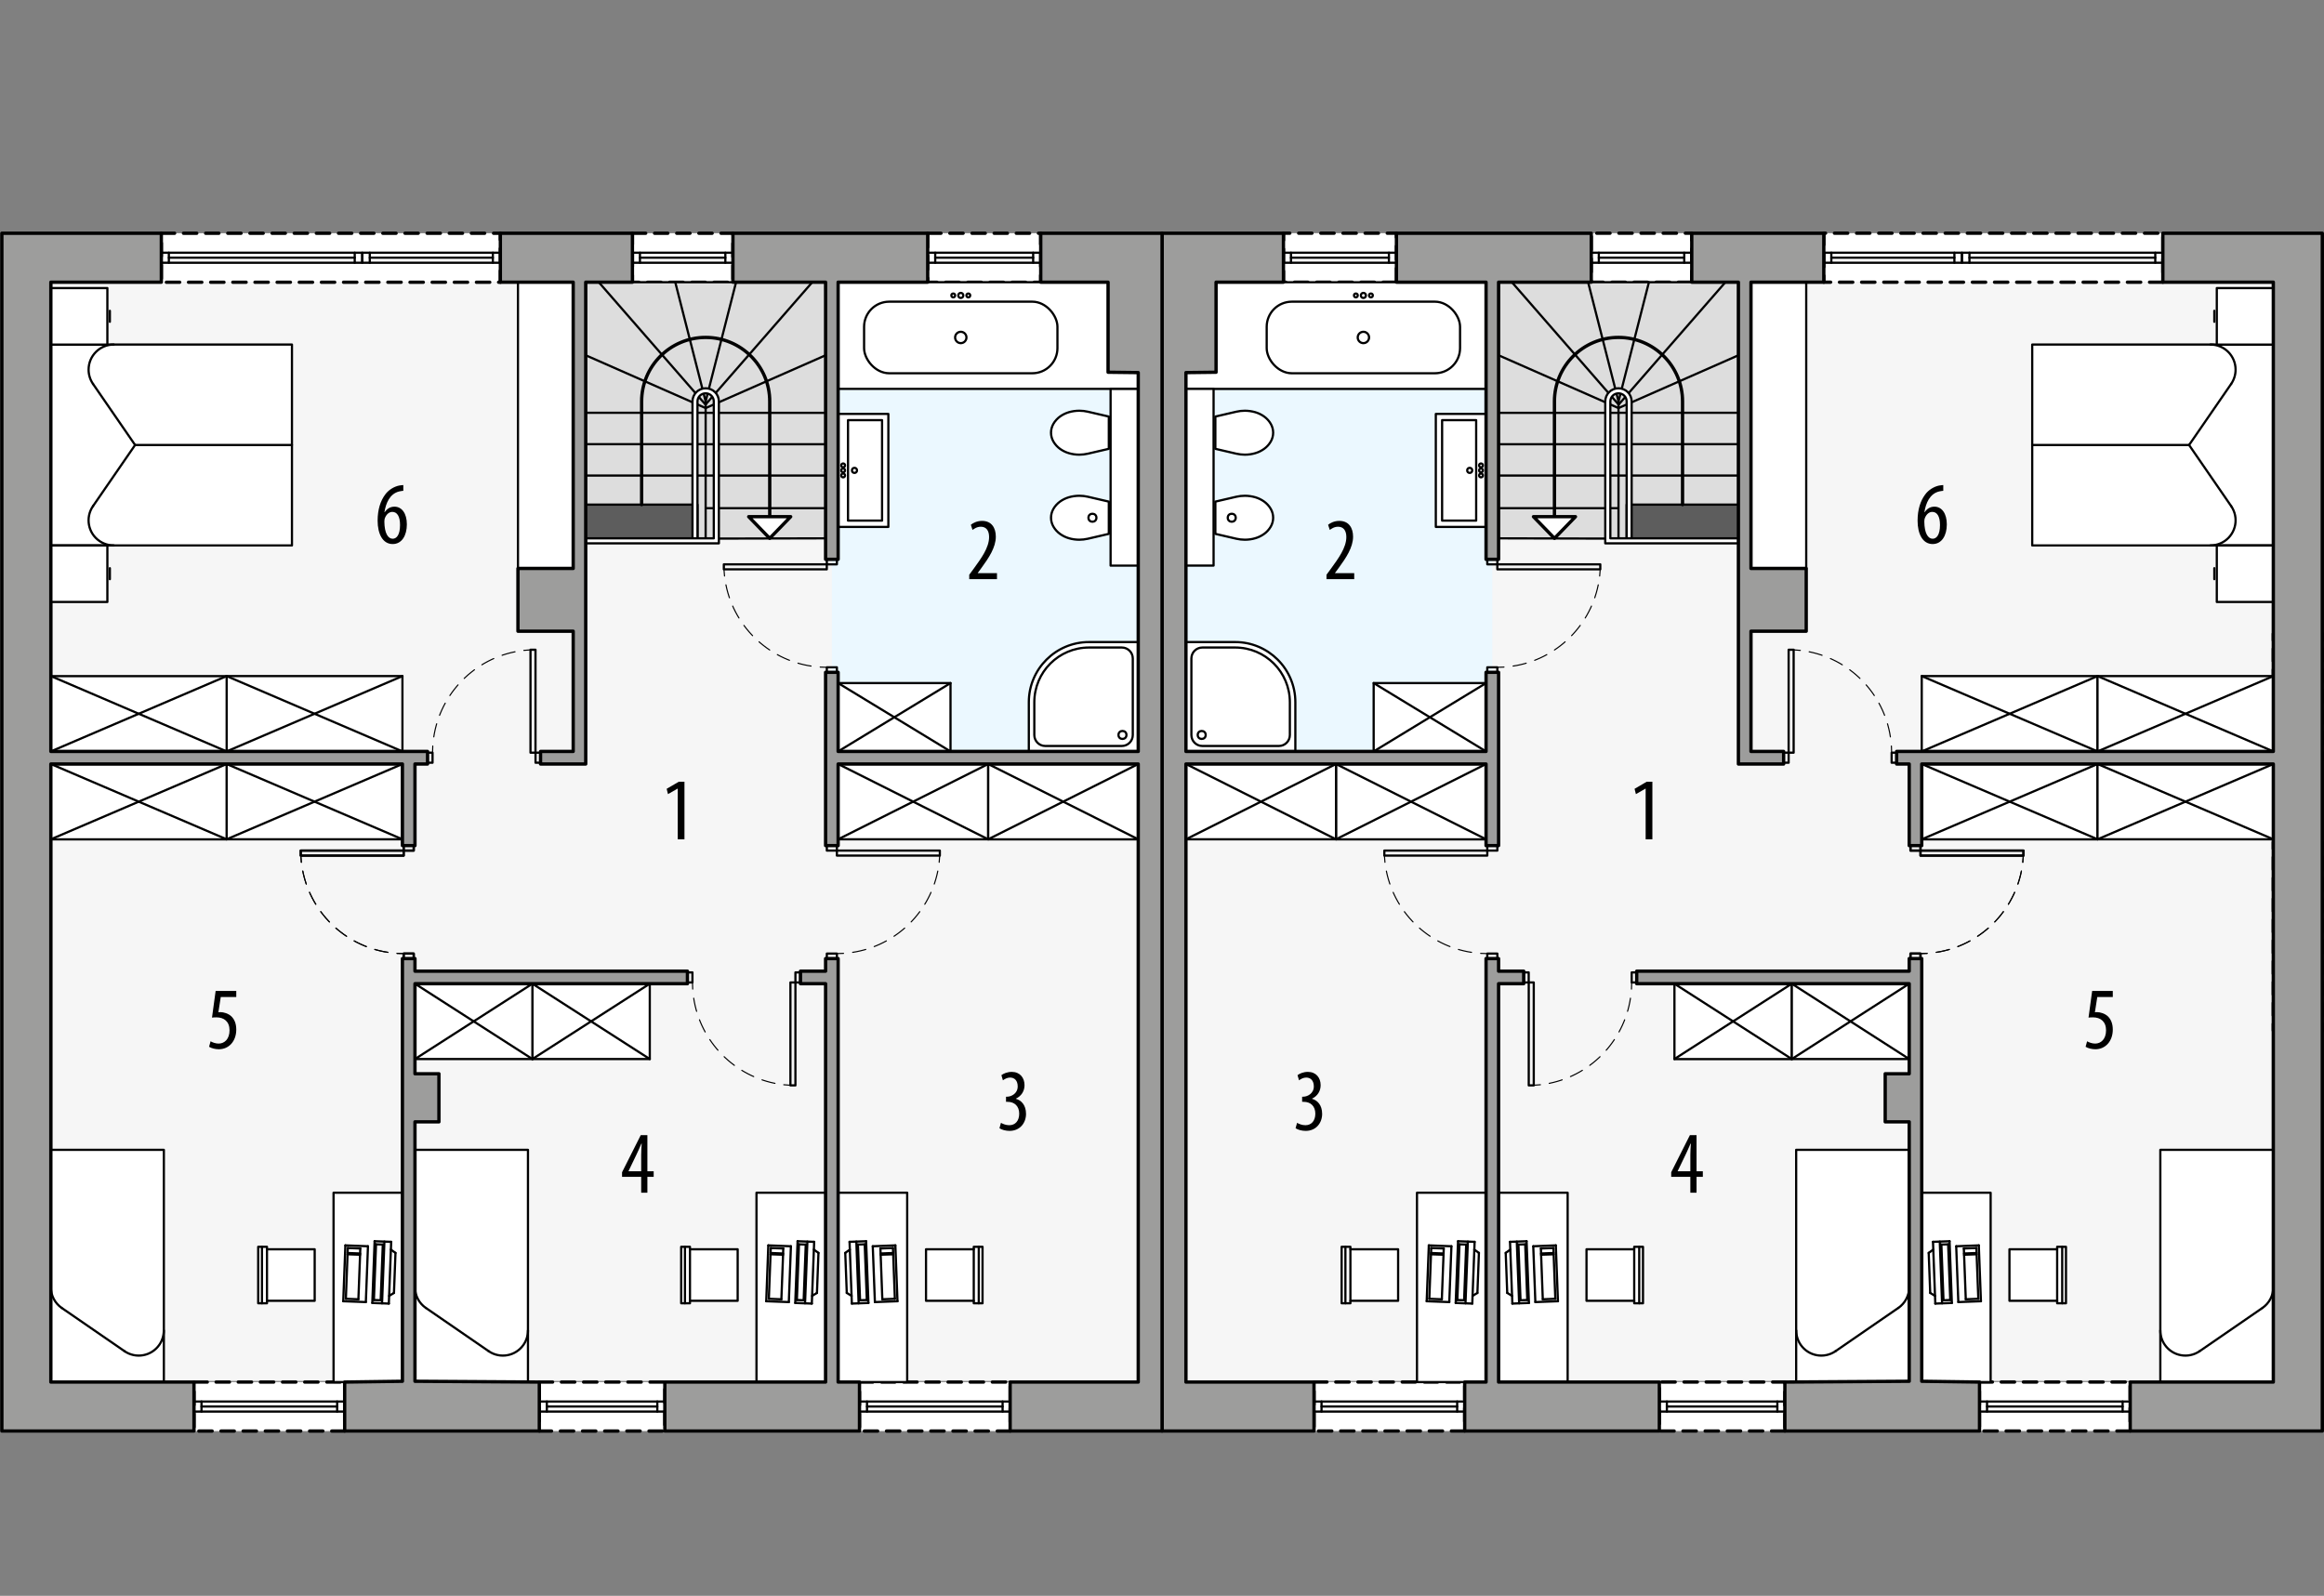 <?xml version="1.0" encoding="UTF-8"?><svg id="a" xmlns="http://www.w3.org/2000/svg" viewBox="0 0 524.65 360.29"><rect x="0" y="0" width="524.65" height="360.29" fill="#808080" stroke="none"/><rect x="267.4" y="63.63" width="245.48" height="248.14" transform="translate(780.27 375.4) rotate(-180)" style="fill:#f6f6f6; stroke-width:0px;"/><rect x="411.73" y="52.66" width="76.54" height="11.06" transform="translate(900 116.37) rotate(-180)" style="fill:#fff; stroke:#000; stroke-dasharray:0 0 3 2; stroke-linecap:round; stroke-linejoin:round; stroke-width:.75px;"/><rect x="359.23" y="52.66" width="22.69" height="11.06" transform="translate(741.14 116.37) rotate(-180)" style="fill:#fff; stroke:#000; stroke-dasharray:0 0 3 2; stroke-linecap:round; stroke-linejoin:round; stroke-width:.75px;"/><rect x="289.74" y="52.66" width="25.51" height="11.06" transform="translate(605 116.37) rotate(-180)" style="fill:#fff; stroke:#000; stroke-dasharray:0 0 3 2; stroke-linecap:round; stroke-linejoin:round; stroke-width:.75px;"/><rect x="296.64" y="312.03" width="34.02" height="11.06" transform="translate(627.3 635.11) rotate(-180)" style="fill:#fff; stroke:#000; stroke-dasharray:0 0 3 2; stroke-linecap:round; stroke-linejoin:round; stroke-width:.75px;"/><rect x="374.6" y="312.03" width="28.35" height="11.06" transform="translate(777.54 635.11) rotate(-180)" style="fill:#fff; stroke:#000; stroke-dasharray:0 0 3 2; stroke-linecap:round; stroke-linejoin:round; stroke-width:.75px;"/><rect x="446.88" y="312.03" width="34.02" height="11.06" transform="translate(927.77 635.11) rotate(-180)" style="fill:#fff; stroke:#000; stroke-dasharray:0 0 3 2; stroke-linecap:round; stroke-linejoin:round; stroke-width:.75px;"/><rect x="267.73" y="63.71" width="69.17" height="109.43" transform="translate(604.63 236.85) rotate(-180)" style="fill:#ebf8ff; stroke-width:0px;"/><rect x="513.21" y="143.08" width="11.06" height="28.35" style="fill:#fff; stroke-width:0px;"/><polyline points="522.77 171.43 524.27 171.43 524.27 169.93" style="fill:none; stroke:#000; stroke-linecap:round; stroke-linejoin:round; stroke-width:.75px;"/><line x1="524.27" y1="168.05" x2="524.27" y2="145.52" style="fill:none; stroke:#000; stroke-dasharray:0 0 2.82 1.88; stroke-linecap:round; stroke-linejoin:round; stroke-width:.75px;"/><polyline points="524.27 144.58 524.27 143.08 522.77 143.08" style="fill:none; stroke:#000; stroke-linecap:round; stroke-linejoin:round; stroke-width:.75px;"/><line x1="520.46" y1="143.08" x2="515.86" y2="143.08" style="fill:none; stroke:#000; stroke-dasharray:0 0 3.45 2.3; stroke-linecap:round; stroke-linejoin:round; stroke-width:.75px;"/><polyline points="514.71 143.08 513.21 143.08 513.21 144.58" style="fill:none; stroke:#000; stroke-linecap:round; stroke-linejoin:round; stroke-width:.75px;"/><line x1="513.21" y1="146.46" x2="513.21" y2="168.99" style="fill:none; stroke:#000; stroke-dasharray:0 0 2.82 1.88; stroke-linecap:round; stroke-linejoin:round; stroke-width:.75px;"/><polyline points="513.21 169.93 513.21 171.43 514.71 171.43" style="fill:none; stroke:#000; stroke-linecap:round; stroke-linejoin:round; stroke-width:.75px;"/><line x1="517.01" y1="171.43" x2="521.61" y2="171.43" style="fill:none; stroke:#000; stroke-dasharray:0 0 3.45 2.3; stroke-linecap:round; stroke-linejoin:round; stroke-width:.75px;"/><rect x="513.21" y="190.14" width="11.06" height="42.52" style="fill:#fff; stroke-width:0px;"/><polyline points="522.77 232.66 524.27 232.66 524.27 231.16" style="fill:none; stroke:#000; stroke-linecap:round; stroke-linejoin:round; stroke-width:.75px;"/><line x1="524.27" y1="229.27" x2="524.27" y2="192.58" style="fill:none; stroke:#000; stroke-dasharray:0 0 2.82 1.88; stroke-linecap:round; stroke-linejoin:round; stroke-width:.75px;"/><polyline points="524.27 191.64 524.27 190.14 522.77 190.14" style="fill:none; stroke:#000; stroke-linecap:round; stroke-linejoin:round; stroke-width:.75px;"/><line x1="520.46" y1="190.14" x2="515.86" y2="190.14" style="fill:none; stroke:#000; stroke-dasharray:0 0 3.45 2.3; stroke-linecap:round; stroke-linejoin:round; stroke-width:.75px;"/><polyline points="514.71 190.14 513.21 190.14 513.21 191.64" style="fill:none; stroke:#000; stroke-linecap:round; stroke-linejoin:round; stroke-width:.75px;"/><line x1="513.21" y1="193.52" x2="513.21" y2="230.22" style="fill:none; stroke:#000; stroke-dasharray:0 0 2.82 1.88; stroke-linecap:round; stroke-linejoin:round; stroke-width:.75px;"/><polyline points="513.21 231.16 513.21 232.66 514.71 232.66" style="fill:none; stroke:#000; stroke-linecap:round; stroke-linejoin:round; stroke-width:.75px;"/><line x1="517.01" y1="232.66" x2="521.61" y2="232.66" style="fill:none; stroke:#000; stroke-dasharray:0 0 3.45 2.3; stroke-linecap:round; stroke-linejoin:round; stroke-width:.75px;"/><rect x="335.76" y="126.28" width="2.27" height="1.13" style="fill:none; stroke:#000; stroke-linecap:round; stroke-linejoin:round; stroke-width:.5px;"/><rect x="335.76" y="150.66" width="2.27" height="1.13" style="fill:none; stroke:#000; stroke-linecap:round; stroke-linejoin:round; stroke-width:.5px;"/><rect x="338.03" y="127.41" width="23.24" height="1.13" style="fill:none; stroke:#000; stroke-linecap:round; stroke-linejoin:round; stroke-width:.5px;"/><path d="M361.25,128.55c-.02.5-.06,1-.12,1.5" style="fill:none; stroke:#000; stroke-linecap:round; stroke-linejoin:round; stroke-width:.25px;"/><path d="M360.81,132.04c-1.99,9.86-10.19,17.4-20.27,18.48" style="fill:none; stroke:#000; stroke-dasharray:0 0 3.03 2.02; stroke-linecap:round; stroke-linejoin:round; stroke-width:.25px;"/><path d="M339.53,150.61c-.5.03-1,.05-1.5.05" style="fill:none; stroke:#000; stroke-linecap:round; stroke-linejoin:round; stroke-width:.25px;"/><rect x="431.29" y="190.91" width="2.27" height="1.13" style="fill:none; stroke:#000; stroke-linecap:round; stroke-linejoin:round; stroke-width:.5px;"/><rect x="431.29" y="215.29" width="2.27" height="1.13" style="fill:none; stroke:#000; stroke-linecap:round; stroke-linejoin:round; stroke-width:.5px;"/><rect x="433.56" y="192.04" width="23.24" height="1.13" style="fill:none; stroke:#000; stroke-linecap:round; stroke-linejoin:round; stroke-width:.5px;"/><path d="M456.77,193.18c-.02.5-.06,1-.12,1.5" style="fill:none; stroke:#000; stroke-linecap:round; stroke-linejoin:round; stroke-width:.25px;"/><path d="M456.34,196.67c-1.99,9.86-10.19,17.4-20.27,18.48" style="fill:none; stroke:#000; stroke-dasharray:0 0 3.03 2.02; stroke-linecap:round; stroke-linejoin:round; stroke-width:.25px;"/><path d="M435.06,215.24c-.5.03-1,.05-1.5.05" style="fill:none; stroke:#000; stroke-linecap:round; stroke-linejoin:round; stroke-width:.25px;"/><rect x="402.66" y="169.93" width="1.13" height="2.27" style="fill:none; stroke:#000; stroke-linecap:round; stroke-linejoin:round; stroke-width:.5px;"/><rect x="427.04" y="169.93" width="1.13" height="2.27" style="fill:none; stroke:#000; stroke-linecap:round; stroke-linejoin:round; stroke-width:.5px;"/><rect x="403.79" y="146.69" width="1.13" height="23.24" style="fill:none; stroke:#000; stroke-linecap:round; stroke-linejoin:round; stroke-width:.5px;"/><path d="M404.93,146.72c.5.02,1,.06,1.5.12" style="fill:none; stroke:#000; stroke-linecap:round; stroke-linejoin:round; stroke-width:.25px;"/><path d="M408.42,147.15c9.86,1.99,17.4,10.19,18.48,20.27" style="fill:none; stroke:#000; stroke-dasharray:0 0 3.03 2.02; stroke-linecap:round; stroke-linejoin:round; stroke-width:.25px;"/><path d="M426.99,168.43c.03.5.05,1,.05,1.5" style="fill:none; stroke:#000; stroke-linecap:round; stroke-linejoin:round; stroke-width:.25px;"/><rect x="431.29" y="190.91" width="2.27" height="1.13" style="fill:none; stroke:#000; stroke-linecap:round; stroke-linejoin:round; stroke-width:.5px;"/><rect x="431.29" y="215.29" width="2.27" height="1.13" style="fill:none; stroke:#000; stroke-linecap:round; stroke-linejoin:round; stroke-width:.5px;"/><rect x="433.56" y="192.04" width="23.24" height="1.13" style="fill:none; stroke:#000; stroke-linecap:round; stroke-linejoin:round; stroke-width:.5px;"/><path d="M456.77,193.18c-.02.5-.06,1-.12,1.5" style="fill:none; stroke:#000; stroke-linecap:round; stroke-linejoin:round; stroke-width:.25px;"/><path d="M456.34,196.67c-1.99,9.86-10.19,17.4-20.27,18.48" style="fill:none; stroke:#000; stroke-dasharray:0 0 3.03 2.02; stroke-linecap:round; stroke-linejoin:round; stroke-width:.25px;"/><path d="M435.06,215.24c-.5.03-1,.05-1.5.05" style="fill:none; stroke:#000; stroke-linecap:round; stroke-linejoin:round; stroke-width:.25px;"/><rect x="335.76" y="190.91" width="2.27" height="1.13" style="fill:none; stroke:#000; stroke-linecap:round; stroke-linejoin:round; stroke-width:.5px;"/><rect x="335.76" y="215.29" width="2.27" height="1.13" style="fill:none; stroke:#000; stroke-linecap:round; stroke-linejoin:round; stroke-width:.5px;"/><rect x="312.52" y="192.04" width="23.24" height="1.13" style="fill:none; stroke:#000; stroke-linecap:round; stroke-linejoin:round; stroke-width:.5px;"/><path d="M312.54,193.18c.02.5.06,1,.12,1.5" style="fill:none; stroke:#000; stroke-linecap:round; stroke-linejoin:round; stroke-width:.25px;"/><path d="M312.98,196.67c1.99,9.86,10.19,17.4,20.27,18.48" style="fill:none; stroke:#000; stroke-dasharray:0 0 3.03 2.02; stroke-linecap:round; stroke-linejoin:round; stroke-width:.25px;"/><path d="M334.26,215.24c.5.03,1,.05,1.5.05" style="fill:none; stroke:#000; stroke-linecap:round; stroke-linejoin:round; stroke-width:.25px;"/><rect x="343.98" y="219.54" width="1.13" height="2.27" style="fill:none; stroke:#000; stroke-linecap:round; stroke-linejoin:round; stroke-width:.5px;"/><rect x="368.36" y="219.54" width="1.13" height="2.27" style="fill:none; stroke:#000; stroke-linecap:round; stroke-linejoin:round; stroke-width:.5px;"/><rect x="345.12" y="221.81" width="1.13" height="23.24" style="fill:none; stroke:#000; stroke-linecap:round; stroke-linejoin:round; stroke-width:.5px;"/><path d="M346.25,245.02c.5-.02,1-.06,1.5-.12" style="fill:none; stroke:#000; stroke-linecap:round; stroke-linejoin:round; stroke-width:.25px;"/><path d="M349.74,244.59c9.86-1.99,17.4-10.19,18.48-20.27" style="fill:none; stroke:#000; stroke-dasharray:0 0 3.03 2.02; stroke-linecap:round; stroke-linejoin:round; stroke-width:.25px;"/><path d="M368.31,223.31c.03-.5.05-1,.05-1.5" style="fill:none; stroke:#000; stroke-linecap:round; stroke-linejoin:round; stroke-width:.25px;"/><polyline points="442.91 57.05 442.91 59.32 444.61 59.32 444.61 57.05 442.91 57.05" style="fill:none; stroke:#000; stroke-linecap:round; stroke-linejoin:round; stroke-width:.5px;"/><polyline points="486.56 57.05 486.56 59.32 488.27 59.32 488.27 57.05 486.56 57.05" style="fill:none; stroke:#000; stroke-linecap:round; stroke-linejoin:round; stroke-width:.5px;"/><line x1="444.61" y1="57.05" x2="486.56" y2="57.05" style="fill:none; stroke:#000; stroke-linecap:round; stroke-linejoin:round; stroke-width:.5px;"/><line x1="444.61" y1="58.18" x2="486.56" y2="58.18" style="fill:none; stroke:#000; stroke-linecap:round; stroke-linejoin:round; stroke-width:.5px;"/><line x1="444.61" y1="59.32" x2="486.56" y2="59.32" style="fill:none; stroke:#000; stroke-linecap:round; stroke-linejoin:round; stroke-width:.5px;"/><polyline points="442.91 57.05 442.91 59.32 441.21 59.32 441.21 57.05 442.91 57.05" style="fill:none; stroke:#000; stroke-linecap:round; stroke-linejoin:round; stroke-width:.5px;"/><polyline points="413.43 57.05 413.43 59.32 411.73 59.32 411.73 57.05 413.43 57.05" style="fill:none; stroke:#000; stroke-linecap:round; stroke-linejoin:round; stroke-width:.5px;"/><line x1="441.21" y1="57.05" x2="413.43" y2="57.05" style="fill:none; stroke:#000; stroke-linecap:round; stroke-linejoin:round; stroke-width:.5px;"/><line x1="441.21" y1="58.18" x2="413.43" y2="58.18" style="fill:none; stroke:#000; stroke-linecap:round; stroke-linejoin:round; stroke-width:.5px;"/><line x1="441.21" y1="59.32" x2="413.43" y2="59.32" style="fill:none; stroke:#000; stroke-linecap:round; stroke-linejoin:round; stroke-width:.5px;"/><polyline points="480.9 316.42 480.9 318.69 479.19 318.69 479.19 316.42 480.9 316.42" style="fill:none; stroke:#000; stroke-linecap:round; stroke-linejoin:round; stroke-width:.5px;"/><polyline points="448.58 316.42 448.58 318.69 446.88 318.69 446.88 316.42 448.58 316.42" style="fill:none; stroke:#000; stroke-linecap:round; stroke-linejoin:round; stroke-width:.5px;"/><line x1="479.19" y1="316.42" x2="448.58" y2="316.42" style="fill:none; stroke:#000; stroke-linecap:round; stroke-linejoin:round; stroke-width:.5px;"/><line x1="479.19" y1="317.55" x2="448.58" y2="317.55" style="fill:none; stroke:#000; stroke-linecap:round; stroke-linejoin:round; stroke-width:.5px;"/><line x1="479.19" y1="318.69" x2="448.58" y2="318.69" style="fill:none; stroke:#000; stroke-linecap:round; stroke-linejoin:round; stroke-width:.5px;"/><polyline points="330.66 316.42 330.66 318.69 328.96 318.69 328.96 316.42 330.66 316.42" style="fill:none; stroke:#000; stroke-linecap:round; stroke-linejoin:round; stroke-width:.5px;"/><polyline points="298.34 316.42 298.34 318.69 296.64 318.69 296.64 316.42 298.34 316.42" style="fill:none; stroke:#000; stroke-linecap:round; stroke-linejoin:round; stroke-width:.5px;"/><line x1="328.96" y1="316.42" x2="298.34" y2="316.42" style="fill:none; stroke:#000; stroke-linecap:round; stroke-linejoin:round; stroke-width:.5px;"/><line x1="328.96" y1="317.55" x2="298.34" y2="317.55" style="fill:none; stroke:#000; stroke-linecap:round; stroke-linejoin:round; stroke-width:.5px;"/><line x1="328.96" y1="318.69" x2="298.34" y2="318.69" style="fill:none; stroke:#000; stroke-linecap:round; stroke-linejoin:round; stroke-width:.5px;"/><polyline points="402.94 316.42 402.94 318.69 401.24 318.69 401.24 316.42 402.94 316.42" style="fill:none; stroke:#000; stroke-linecap:round; stroke-linejoin:round; stroke-width:.5px;"/><polyline points="376.3 316.42 376.3 318.69 374.6 318.69 374.6 316.42 376.3 316.42" style="fill:none; stroke:#000; stroke-linecap:round; stroke-linejoin:round; stroke-width:.5px;"/><line x1="401.24" y1="316.42" x2="376.3" y2="316.42" style="fill:none; stroke:#000; stroke-linecap:round; stroke-linejoin:round; stroke-width:.5px;"/><line x1="401.24" y1="317.55" x2="376.3" y2="317.55" style="fill:none; stroke:#000; stroke-linecap:round; stroke-linejoin:round; stroke-width:.5px;"/><line x1="401.24" y1="318.69" x2="376.3" y2="318.69" style="fill:none; stroke:#000; stroke-linecap:round; stroke-linejoin:round; stroke-width:.5px;"/><polyline points="315.25 57.05 315.25 59.32 313.55 59.32 313.55 57.05 315.25 57.05" style="fill:none; stroke:#000; stroke-linecap:round; stroke-linejoin:round; stroke-width:.5px;"/><polyline points="291.44 57.05 291.44 59.32 289.74 59.32 289.74 57.05 291.44 57.05" style="fill:none; stroke:#000; stroke-linecap:round; stroke-linejoin:round; stroke-width:.5px;"/><line x1="313.55" y1="57.05" x2="291.44" y2="57.05" style="fill:none; stroke:#000; stroke-linecap:round; stroke-linejoin:round; stroke-width:.5px;"/><line x1="313.55" y1="58.18" x2="291.44" y2="58.18" style="fill:none; stroke:#000; stroke-linecap:round; stroke-linejoin:round; stroke-width:.5px;"/><line x1="313.55" y1="59.32" x2="291.44" y2="59.32" style="fill:none; stroke:#000; stroke-linecap:round; stroke-linejoin:round; stroke-width:.5px;"/><polyline points="381.92 57.05 381.92 59.32 380.22 59.32 380.22 57.05 381.92 57.05" style="fill:none; stroke:#000; stroke-linecap:round; stroke-linejoin:round; stroke-width:.5px;"/><polyline points="360.94 57.05 360.94 59.32 359.24 59.32 359.24 57.05 360.94 57.05" style="fill:none; stroke:#000; stroke-linecap:round; stroke-linejoin:round; stroke-width:.5px;"/><line x1="380.22" y1="57.05" x2="360.94" y2="57.05" style="fill:none; stroke:#000; stroke-linecap:round; stroke-linejoin:round; stroke-width:.5px;"/><line x1="380.22" y1="58.18" x2="360.94" y2="58.18" style="fill:none; stroke:#000; stroke-linecap:round; stroke-linejoin:round; stroke-width:.5px;"/><line x1="380.22" y1="59.32" x2="360.94" y2="59.32" style="fill:none; stroke:#000; stroke-linecap:round; stroke-linejoin:round; stroke-width:.5px;"/><rect x="267.73" y="63.71" width="69.17" height="24.09" transform="translate(604.63 151.52) rotate(-180)" style="fill:#fff; stroke:#000; stroke-linecap:round; stroke-linejoin:round; stroke-width:.5px;"/><rect x="319.89" y="269.28" width="15.59" height="42.75" style="fill:#fff; stroke:#000; stroke-linecap:round; stroke-linejoin:round; stroke-width:.5px;"/><polygon points="304.86 282.05 315.63 282.05 315.63 293.68 304.86 293.68 304.86 294.24 302.88 294.24 302.88 281.49 304.86 281.49 304.86 282.05" style="fill:#fff; stroke:#000; stroke-linecap:round; stroke-linejoin:round; stroke-width:.5px;"/><line x1="304.86" y1="282.05" x2="304.86" y2="293.68" style="fill:none; stroke:#000; stroke-linecap:round; stroke-linejoin:round; stroke-width:.5px;"/><line x1="303.73" y1="281.49" x2="303.73" y2="294.24" style="fill:none; stroke:#000; stroke-linecap:round; stroke-linejoin:round; stroke-width:.5px;"/><line x1="325.88" y1="283.28" x2="325.5" y2="293.34" style="fill:none; stroke:#000; stroke-linecap:round; stroke-linejoin:round; stroke-width:.5px;"/><line x1="322.67" y1="293.23" x2="323.05" y2="283.18" style="fill:none; stroke:#000; stroke-linecap:round; stroke-linejoin:round; stroke-width:.5px;"/><line x1="325.5" y1="293.34" x2="322.67" y2="293.23" style="fill:none; stroke:#000; stroke-linecap:round; stroke-linejoin:round; stroke-width:.5px;"/><line x1="327.18" y1="293.97" x2="322.08" y2="293.78" style="fill:none; stroke:#000; stroke-linecap:round; stroke-linejoin:round; stroke-width:.5px;"/><line x1="323.05" y1="283.18" x2="325.88" y2="283.28" style="fill:none; stroke:#000; stroke-linecap:round; stroke-linejoin:round; stroke-width:.5px;"/><line x1="323.06" y1="282.89" x2="325.89" y2="283" style="fill:none; stroke:#000; stroke-linecap:round; stroke-linejoin:round; stroke-width:.5px;"/><line x1="323.1" y1="281.76" x2="325.93" y2="281.87" style="fill:none; stroke:#000; stroke-linecap:round; stroke-linejoin:round; stroke-width:.5px;"/><line x1="325.93" y1="281.87" x2="325.89" y2="283" style="fill:none; stroke:#000; stroke-linecap:round; stroke-linejoin:round; stroke-width:.5px;"/><line x1="323.06" y1="282.89" x2="323.1" y2="281.76" style="fill:none; stroke:#000; stroke-linecap:round; stroke-linejoin:round; stroke-width:.5px;"/><line x1="322.56" y1="281.17" x2="327.66" y2="281.37" style="fill:none; stroke:#000; stroke-linecap:round; stroke-linejoin:round; stroke-width:.5px;"/><line x1="327.66" y1="281.37" x2="327.18" y2="293.97" style="fill:none; stroke:#000; stroke-linecap:round; stroke-linejoin:round; stroke-width:.5px;"/><line x1="322.08" y1="293.78" x2="322.56" y2="281.17" style="fill:none; stroke:#000; stroke-linecap:round; stroke-linejoin:round; stroke-width:.5px;"/><line x1="331.37" y1="280.32" x2="330.84" y2="294.25" style="fill:none; stroke:#000; stroke-linecap:round; stroke-linejoin:round; stroke-width:.5px;"/><line x1="332.9" y1="280.37" x2="332.37" y2="294.31" style="fill:none; stroke:#000; stroke-linecap:round; stroke-linejoin:round; stroke-width:.5px;"/><line x1="329.16" y1="280.23" x2="332.9" y2="280.37" style="fill:none; stroke:#000; stroke-linecap:round; stroke-linejoin:round; stroke-width:.5px;"/><line x1="328.63" y1="294.17" x2="332.37" y2="294.31" style="fill:none; stroke:#000; stroke-linecap:round; stroke-linejoin:round; stroke-width:.5px;"/><line x1="329.16" y1="280.23" x2="328.63" y2="294.17" style="fill:none; stroke:#000; stroke-linecap:round; stroke-linejoin:round; stroke-width:.5px;"/><line x1="332.83" y1="282.12" x2="333.87" y2="282.87" style="fill:none; stroke:#000; stroke-linecap:round; stroke-linejoin:round; stroke-width:.5px;"/><line x1="333.87" y1="282.87" x2="333.53" y2="291.9" style="fill:none; stroke:#000; stroke-linecap:round; stroke-linejoin:round; stroke-width:.5px;"/><line x1="332.44" y1="292.57" x2="333.53" y2="291.9" style="fill:none; stroke:#000; stroke-linecap:round; stroke-linejoin:round; stroke-width:.5px;"/><line x1="331" y1="280.98" x2="330.53" y2="293.56" style="fill:none; stroke:#000; stroke-linecap:round; stroke-linejoin:round; stroke-width:.5px;"/><line x1="329.48" y1="280.93" x2="329" y2="293.5" style="fill:none; stroke:#000; stroke-linecap:round; stroke-linejoin:round; stroke-width:.5px;"/><line x1="329.48" y1="280.93" x2="331" y2="280.98" style="fill:none; stroke:#000; stroke-linecap:round; stroke-linejoin:round; stroke-width:.5px;"/><line x1="329" y1="293.5" x2="330.53" y2="293.56" style="fill:none; stroke:#000; stroke-linecap:round; stroke-linejoin:round; stroke-width:.5px;"/><rect x="338.31" y="269.28" width="15.59" height="42.75" style="fill:#fff; stroke:#000; stroke-linecap:round; stroke-linejoin:round; stroke-width:.5px;"/><polygon points="368.93 282.05 358.16 282.05 358.16 293.68 368.93 293.68 368.93 294.24 370.91 294.24 370.91 281.49 368.93 281.49 368.93 282.05" style="fill:#fff; stroke:#000; stroke-linecap:round; stroke-linejoin:round; stroke-width:.5px;"/><line x1="368.93" y1="282.05" x2="368.93" y2="293.68" style="fill:none; stroke:#000; stroke-linecap:round; stroke-linejoin:round; stroke-width:.5px;"/><line x1="370.06" y1="281.49" x2="370.06" y2="294.24" style="fill:none; stroke:#000; stroke-linecap:round; stroke-linejoin:round; stroke-width:.5px;"/><line x1="347.91" y1="283.28" x2="348.29" y2="293.34" style="fill:none; stroke:#000; stroke-linecap:round; stroke-linejoin:round; stroke-width:.5px;"/><line x1="351.12" y1="293.23" x2="350.74" y2="283.18" style="fill:none; stroke:#000; stroke-linecap:round; stroke-linejoin:round; stroke-width:.5px;"/><line x1="348.29" y1="293.34" x2="351.12" y2="293.23" style="fill:none; stroke:#000; stroke-linecap:round; stroke-linejoin:round; stroke-width:.5px;"/><line x1="346.61" y1="293.97" x2="351.71" y2="293.78" style="fill:none; stroke:#000; stroke-linecap:round; stroke-linejoin:round; stroke-width:.5px;"/><line x1="350.74" y1="283.18" x2="347.91" y2="283.28" style="fill:none; stroke:#000; stroke-linecap:round; stroke-linejoin:round; stroke-width:.5px;"/><line x1="350.73" y1="282.89" x2="347.9" y2="283" style="fill:none; stroke:#000; stroke-linecap:round; stroke-linejoin:round; stroke-width:.5px;"/><line x1="350.69" y1="281.76" x2="347.86" y2="281.87" style="fill:none; stroke:#000; stroke-linecap:round; stroke-linejoin:round; stroke-width:.5px;"/><line x1="347.86" y1="281.87" x2="347.9" y2="283" style="fill:none; stroke:#000; stroke-linecap:round; stroke-linejoin:round; stroke-width:.5px;"/><line x1="350.73" y1="282.89" x2="350.69" y2="281.76" style="fill:none; stroke:#000; stroke-linecap:round; stroke-linejoin:round; stroke-width:.5px;"/><line x1="351.23" y1="281.17" x2="346.14" y2="281.37" style="fill:none; stroke:#000; stroke-linecap:round; stroke-linejoin:round; stroke-width:.5px;"/><line x1="346.14" y1="281.37" x2="346.61" y2="293.97" style="fill:none; stroke:#000; stroke-linecap:round; stroke-linejoin:round; stroke-width:.5px;"/><line x1="351.71" y1="293.78" x2="351.23" y2="281.17" style="fill:none; stroke:#000; stroke-linecap:round; stroke-linejoin:round; stroke-width:.5px;"/><line x1="342.42" y1="280.32" x2="342.95" y2="294.25" style="fill:none; stroke:#000; stroke-linecap:round; stroke-linejoin:round; stroke-width:.5px;"/><line x1="340.89" y1="280.37" x2="341.42" y2="294.31" style="fill:none; stroke:#000; stroke-linecap:round; stroke-linejoin:round; stroke-width:.5px;"/><line x1="344.63" y1="280.23" x2="340.89" y2="280.37" style="fill:none; stroke:#000; stroke-linecap:round; stroke-linejoin:round; stroke-width:.5px;"/><line x1="345.16" y1="294.17" x2="341.42" y2="294.31" style="fill:none; stroke:#000; stroke-linecap:round; stroke-linejoin:round; stroke-width:.5px;"/><line x1="344.63" y1="280.23" x2="345.16" y2="294.17" style="fill:none; stroke:#000; stroke-linecap:round; stroke-linejoin:round; stroke-width:.5px;"/><line x1="340.96" y1="282.12" x2="339.92" y2="282.87" style="fill:none; stroke:#000; stroke-linecap:round; stroke-linejoin:round; stroke-width:.5px;"/><line x1="339.92" y1="282.87" x2="340.26" y2="291.9" style="fill:none; stroke:#000; stroke-linecap:round; stroke-linejoin:round; stroke-width:.5px;"/><line x1="341.35" y1="292.57" x2="340.26" y2="291.9" style="fill:none; stroke:#000; stroke-linecap:round; stroke-linejoin:round; stroke-width:.5px;"/><line x1="342.79" y1="280.98" x2="343.26" y2="293.56" style="fill:none; stroke:#000; stroke-linecap:round; stroke-linejoin:round; stroke-width:.5px;"/><line x1="344.32" y1="280.93" x2="344.79" y2="293.5" style="fill:none; stroke:#000; stroke-linecap:round; stroke-linejoin:round; stroke-width:.5px;"/><line x1="344.32" y1="280.93" x2="342.79" y2="280.98" style="fill:none; stroke:#000; stroke-linecap:round; stroke-linejoin:round; stroke-width:.5px;"/><line x1="344.79" y1="293.5" x2="343.26" y2="293.56" style="fill:none; stroke:#000; stroke-linecap:round; stroke-linejoin:round; stroke-width:.5px;"/><rect x="433.8" y="269.28" width="15.59" height="42.75" style="fill:#fff; stroke:#000; stroke-linecap:round; stroke-linejoin:round; stroke-width:.5px;"/><polygon points="464.41 282.05 453.64 282.05 453.64 293.68 464.41 293.68 464.41 294.24 466.4 294.24 466.4 281.49 464.41 281.49 464.41 282.05" style="fill:#fff; stroke:#000; stroke-linecap:round; stroke-linejoin:round; stroke-width:.5px;"/><line x1="464.41" y1="282.05" x2="464.41" y2="293.68" style="fill:none; stroke:#000; stroke-linecap:round; stroke-linejoin:round; stroke-width:.5px;"/><line x1="465.55" y1="281.49" x2="465.55" y2="294.24" style="fill:none; stroke:#000; stroke-linecap:round; stroke-linejoin:round; stroke-width:.5px;"/><line x1="443.4" y1="283.28" x2="443.78" y2="293.34" style="fill:none; stroke:#000; stroke-linecap:round; stroke-linejoin:round; stroke-width:.5px;"/><line x1="446.61" y1="293.23" x2="446.23" y2="283.18" style="fill:none; stroke:#000; stroke-linecap:round; stroke-linejoin:round; stroke-width:.5px;"/><line x1="443.78" y1="293.34" x2="446.61" y2="293.23" style="fill:none; stroke:#000; stroke-linecap:round; stroke-linejoin:round; stroke-width:.5px;"/><line x1="442.1" y1="293.97" x2="447.2" y2="293.78" style="fill:none; stroke:#000; stroke-linecap:round; stroke-linejoin:round; stroke-width:.5px;"/><line x1="446.23" y1="283.18" x2="443.4" y2="283.28" style="fill:none; stroke:#000; stroke-linecap:round; stroke-linejoin:round; stroke-width:.5px;"/><line x1="446.22" y1="282.89" x2="443.39" y2="283" style="fill:none; stroke:#000; stroke-linecap:round; stroke-linejoin:round; stroke-width:.5px;"/><line x1="446.18" y1="281.76" x2="443.34" y2="281.87" style="fill:none; stroke:#000; stroke-linecap:round; stroke-linejoin:round; stroke-width:.5px;"/><line x1="443.34" y1="281.87" x2="443.39" y2="283" style="fill:none; stroke:#000; stroke-linecap:round; stroke-linejoin:round; stroke-width:.5px;"/><line x1="446.22" y1="282.89" x2="446.18" y2="281.76" style="fill:none; stroke:#000; stroke-linecap:round; stroke-linejoin:round; stroke-width:.5px;"/><line x1="446.72" y1="281.17" x2="441.62" y2="281.37" style="fill:none; stroke:#000; stroke-linecap:round; stroke-linejoin:round; stroke-width:.5px;"/><line x1="441.62" y1="281.37" x2="442.1" y2="293.97" style="fill:none; stroke:#000; stroke-linecap:round; stroke-linejoin:round; stroke-width:.5px;"/><line x1="447.2" y1="293.78" x2="446.72" y2="281.17" style="fill:none; stroke:#000; stroke-linecap:round; stroke-linejoin:round; stroke-width:.5px;"/><line x1="437.91" y1="280.32" x2="438.43" y2="294.25" style="fill:none; stroke:#000; stroke-linecap:round; stroke-linejoin:round; stroke-width:.5px;"/><line x1="436.38" y1="280.37" x2="436.9" y2="294.31" style="fill:none; stroke:#000; stroke-linecap:round; stroke-linejoin:round; stroke-width:.5px;"/><line x1="440.12" y1="280.23" x2="436.38" y2="280.37" style="fill:none; stroke:#000; stroke-linecap:round; stroke-linejoin:round; stroke-width:.5px;"/><line x1="440.64" y1="294.17" x2="436.9" y2="294.31" style="fill:none; stroke:#000; stroke-linecap:round; stroke-linejoin:round; stroke-width:.5px;"/><line x1="440.12" y1="280.23" x2="440.64" y2="294.17" style="fill:none; stroke:#000; stroke-linecap:round; stroke-linejoin:round; stroke-width:.5px;"/><line x1="436.44" y1="282.12" x2="435.41" y2="282.87" style="fill:none; stroke:#000; stroke-linecap:round; stroke-linejoin:round; stroke-width:.5px;"/><line x1="435.41" y1="282.87" x2="435.75" y2="291.9" style="fill:none; stroke:#000; stroke-linecap:round; stroke-linejoin:round; stroke-width:.5px;"/><line x1="436.84" y1="292.57" x2="435.75" y2="291.9" style="fill:none; stroke:#000; stroke-linecap:round; stroke-linejoin:round; stroke-width:.5px;"/><line x1="438.27" y1="280.98" x2="438.75" y2="293.56" style="fill:none; stroke:#000; stroke-linecap:round; stroke-linejoin:round; stroke-width:.5px;"/><line x1="439.8" y1="280.93" x2="440.28" y2="293.5" style="fill:none; stroke:#000; stroke-linecap:round; stroke-linejoin:round; stroke-width:.5px;"/><line x1="439.8" y1="280.93" x2="438.27" y2="280.98" style="fill:none; stroke:#000; stroke-linecap:round; stroke-linejoin:round; stroke-width:.5px;"/><line x1="440.28" y1="293.5" x2="438.75" y2="293.56" style="fill:none; stroke:#000; stroke-linecap:round; stroke-linejoin:round; stroke-width:.5px;"/><rect x="487.7" y="259.6" width="25.51" height="52.43" style="fill:#fff; stroke:#000; stroke-linecap:round; stroke-linejoin:round; stroke-width:.5px;"/><path d="M513.21,290.62c0,1.86-.92,3.61-2.45,4.67" style="fill:none; stroke:#000; stroke-linecap:round; stroke-linejoin:round; stroke-width:.5px;"/><line x1="510.76" y1="295.29" x2="496.58" y2="305.05" style="fill:none; stroke:#000; stroke-linecap:round; stroke-linejoin:round; stroke-width:.5px;"/><path d="M496.58,305.05c-2.58,1.78-6.11,1.13-7.88-1.45-.65-.95-1-2.07-1-3.22" style="fill:none; stroke:#000; stroke-linecap:round; stroke-linejoin:round; stroke-width:.5px;"/><rect x="405.49" y="259.6" width="25.51" height="52.43" style="fill:#fff; stroke:#000; stroke-linecap:round; stroke-linejoin:round; stroke-width:.5px;"/><path d="M431.01,290.62c0,1.86-.92,3.61-2.45,4.67" style="fill:none; stroke:#000; stroke-linecap:round; stroke-linejoin:round; stroke-width:.5px;"/><line x1="428.55" y1="295.29" x2="414.38" y2="305.05" style="fill:none; stroke:#000; stroke-linecap:round; stroke-linejoin:round; stroke-width:.5px;"/><path d="M414.38,305.05c-2.58,1.78-6.11,1.13-7.88-1.45-.65-.95-1-2.07-1-3.22" style="fill:none; stroke:#000; stroke-linecap:round; stroke-linejoin:round; stroke-width:.5px;"/><path d="M292.43,169.65v-11.11c0-7.5-6.08-13.58-13.58-13.58h-11.11s0,24.7,0,24.7h24.7Z" style="fill:#fff; stroke:#000; stroke-linecap:round; stroke-linejoin:round; stroke-width:.5px;"/><circle cx="271.29" cy="165.93" r=".9" style="fill:none; stroke:#000; stroke-linecap:round; stroke-linejoin:round; stroke-width:.5px;"/><path d="M291.19,158.54v7.41c0,1.36-1.11,2.47-2.47,2.47h-17.29c-1.36,0-2.47-1.11-2.47-2.47v-17.29c0-1.36,1.11-2.47,2.47-2.47h7.41c6.82,0,12.35,5.53,12.35,12.35Z" style="fill:none; stroke:#000; stroke-linecap:round; stroke-linejoin:round; stroke-width:.5px;"/><polyline points="335.48 118.96 324.14 118.96 324.14 93.45 335.48 93.45 335.48 118.96" style="fill:#fff; stroke:#000; stroke-linecap:round; stroke-linejoin:round; stroke-width:.5px;"/><rect x="325.56" y="94.86" width="7.69" height="22.68" style="fill:none; stroke:#000; stroke-linecap:round; stroke-linejoin:round; stroke-width:.5px;"/><circle cx="331.79" cy="106.2" r=".57" style="fill:none; stroke:#000; stroke-linecap:round; stroke-linejoin:round; stroke-width:.5px;"/><circle cx="334.34" cy="106.2" r=".43" style="fill:none; stroke:#000; stroke-linecap:round; stroke-linejoin:round; stroke-width:.5px;"/><circle cx="334.34" cy="105.07" r=".43" style="fill:none; stroke:#000; stroke-linecap:round; stroke-linejoin:round; stroke-width:.5px;"/><circle cx="334.34" cy="107.34" r=".43" style="fill:none; stroke:#000; stroke-linecap:round; stroke-linejoin:round; stroke-width:.5px;"/><rect x="285.96" y="68.11" width="43.65" height="16.16" rx="5.67" ry="5.67" style="fill:#fff; stroke:#000; stroke-linecap:round; stroke-linejoin:round; stroke-width:.5px;"/><circle cx="307.79" cy="76.19" r="1.28" style="fill:none; stroke:#000; stroke-linecap:round; stroke-linejoin:round; stroke-width:.5px;"/><circle cx="306.09" cy="66.7" r=".43" style="fill:none; stroke:#000; stroke-linecap:round; stroke-linejoin:round; stroke-width:.5px;"/><circle cx="307.79" cy="66.7" r=".57" style="fill:none; stroke:#000; stroke-linecap:round; stroke-linejoin:round; stroke-width:.5px;"/><circle cx="309.49" cy="66.7" r=".43" style="fill:none; stroke:#000; stroke-linecap:round; stroke-linejoin:round; stroke-width:.5px;"/><path d="M279.11,121.63l-4.74-1.1v-7.28s4.74-1.1,4.74-1.1c.63-.15,1.28-.22,1.92-.22.8,0,1.6.12,2.37.34.7.21,1.37.53,1.97.96s1.13,1,1.51,1.66c.35.61.54,1.3.54,2,0,.7-.19,1.39-.54,2-.38.65-.89,1.22-1.51,1.66s-1.26.75-1.97.96c-.77.23-1.56.34-2.37.34-.65,0-1.29-.08-1.92-.22Z" style="fill:#fff; stroke:#000; stroke-linecap:round; stroke-linejoin:round; stroke-width:.5px;"/><circle cx="278.07" cy="116.89" r=".9" style="fill:#fff; stroke:#000; stroke-linecap:round; stroke-linejoin:round; stroke-width:.5px;"/><path d="M279.11,102.43l-4.74-1.1v-7.28s4.74-1.1,4.74-1.1c.63-.15,1.28-.22,1.92-.22.8,0,1.6.12,2.37.34.7.21,1.37.53,1.97.96s1.13,1,1.51,1.66c.35.61.54,1.3.54,2s-.19,1.39-.54,2c-.38.65-.89,1.22-1.51,1.66s-1.26.75-1.97.96c-.77.23-1.56.34-2.37.34-.65,0-1.29-.08-1.92-.22Z" style="fill:#fff; stroke:#000; stroke-linecap:round; stroke-linejoin:round; stroke-width:.5px;"/><rect x="458.78" y="77.79" width="54.43" height="45.35" style="fill:#fff; stroke:#000; stroke-linecap:round; stroke-linejoin:round; stroke-width:.5px;"/><rect x="500.45" y="65.04" width="12.76" height="12.76" style="fill:#fff; stroke:#000; stroke-linecap:round; stroke-linejoin:round; stroke-width:.5px;"/><rect x="500.45" y="123.15" width="12.76" height="12.76" style="fill:#fff; stroke:#000; stroke-linecap:round; stroke-linejoin:round; stroke-width:.5px;"/><line x1="458.78" y1="100.47" x2="494.19" y2="100.47" style="fill:none; stroke:#000; stroke-linecap:round; stroke-linejoin:round; stroke-width:.5px;"/><path d="M503.69,114.26c1.78,2.58,1.13,6.11-1.45,7.88-.95.65-2.07,1-3.22,1" style="fill:none; stroke:#000; stroke-linecap:round; stroke-linejoin:round; stroke-width:.5px;"/><path d="M499.02,77.79c3.13,0,5.67,2.54,5.67,5.67,0,1.15-.35,2.27-1,3.22" style="fill:none; stroke:#000; stroke-linecap:round; stroke-linejoin:round; stroke-width:.5px;"/><line x1="494.19" y1="100.47" x2="503.69" y2="86.68" style="fill:none; stroke:#000; stroke-linecap:round; stroke-linejoin:round; stroke-width:.5px;"/><line x1="494.19" y1="100.47" x2="503.69" y2="114.26" style="fill:none; stroke:#000; stroke-linecap:round; stroke-linejoin:round; stroke-width:.5px;"/><line x1="499.89" y1="72.65" x2="499.89" y2="70.17" style="fill:none; stroke:#000; stroke-linecap:round; stroke-linejoin:round; stroke-width:.5px;"/><line x1="499.89" y1="128.28" x2="499.89" y2="130.76" style="fill:none; stroke:#000; stroke-linecap:round; stroke-linejoin:round; stroke-width:.5px;"/><rect x="310.04" y="164.05" width="17.01" height="33.87" transform="translate(499.53 -137.55) rotate(90)" style="fill:#fff; stroke:#000; stroke-linecap:round; stroke-linejoin:round; stroke-width:.5px;"/><line x1="335.48" y1="172.49" x2="301.6" y2="189.49" style="fill:none; stroke:#000; stroke-linecap:round; stroke-linejoin:round; stroke-width:.5px;"/><line x1="301.6" y1="172.49" x2="335.48" y2="189.49" style="fill:none; stroke:#000; stroke-linecap:round; stroke-linejoin:round; stroke-width:.5px;"/><rect x="315.08" y="149.25" width="15.43" height="25.37" transform="translate(484.73 -160.86) rotate(90)" style="fill:#fff; stroke:#000; stroke-linecap:round; stroke-linejoin:round; stroke-width:.5px;"/><line x1="335.48" y1="154.22" x2="310.11" y2="169.65" style="fill:none; stroke:#000; stroke-linecap:round; stroke-linejoin:round; stroke-width:.5px;"/><line x1="310.11" y1="154.22" x2="335.48" y2="169.65" style="fill:none; stroke:#000; stroke-linecap:round; stroke-linejoin:round; stroke-width:.5px;"/><rect x="276.16" y="164.05" width="17.01" height="33.87" transform="translate(465.66 -103.68) rotate(90)" style="fill:#fff; stroke:#000; stroke-linecap:round; stroke-linejoin:round; stroke-width:.5px;"/><line x1="301.6" y1="172.49" x2="267.73" y2="189.49" style="fill:none; stroke:#000; stroke-linecap:round; stroke-linejoin:round; stroke-width:.5px;"/><line x1="267.73" y1="172.49" x2="301.6" y2="189.49" style="fill:none; stroke:#000; stroke-linecap:round; stroke-linejoin:round; stroke-width:.5px;"/><rect x="382.75" y="217.34" width="17.01" height="26.5" transform="translate(621.85 -160.65) rotate(90)" style="fill:#fff; stroke:#000; stroke-linecap:round; stroke-linejoin:round; stroke-width:.5px;"/><line x1="404.5" y1="222.09" x2="378" y2="239.1" style="fill:none; stroke:#000; stroke-linecap:round; stroke-linejoin:round; stroke-width:.5px;"/><line x1="378" y1="222.09" x2="404.5" y2="239.1" style="fill:none; stroke:#000; stroke-linecap:round; stroke-linejoin:round; stroke-width:.5px;"/><rect x="409.25" y="217.34" width="17.01" height="26.5" transform="translate(648.35 -187.16) rotate(90)" style="fill:#fff; stroke:#000; stroke-linecap:round; stroke-linejoin:round; stroke-width:.5px;"/><line x1="431.01" y1="222.09" x2="404.5" y2="239.1" style="fill:none; stroke:#000; stroke-linecap:round; stroke-linejoin:round; stroke-width:.5px;"/><line x1="404.5" y1="222.09" x2="431.01" y2="239.1" style="fill:none; stroke:#000; stroke-linecap:round; stroke-linejoin:round; stroke-width:.5px;"/><rect x="445.18" y="161.15" width="17.01" height="39.69" transform="translate(634.67 -272.69) rotate(90)" style="fill:#fff; stroke:#000; stroke-linecap:round; stroke-linejoin:round; stroke-width:.5px;"/><line x1="473.53" y1="172.49" x2="433.84" y2="189.49" style="fill:none; stroke:#000; stroke-linecap:round; stroke-linejoin:round; stroke-width:.5px;"/><line x1="433.84" y1="172.49" x2="473.53" y2="189.49" style="fill:none; stroke:#000; stroke-linecap:round; stroke-linejoin:round; stroke-width:.5px;"/><rect x="484.86" y="161.15" width="17.01" height="39.69" transform="translate(674.36 -312.38) rotate(90)" style="fill:#fff; stroke:#000; stroke-linecap:round; stroke-linejoin:round; stroke-width:.5px;"/><line x1="513.21" y1="172.49" x2="473.53" y2="189.49" style="fill:none; stroke:#000; stroke-linecap:round; stroke-linejoin:round; stroke-width:.5px;"/><line x1="473.53" y1="172.49" x2="513.21" y2="189.49" style="fill:none; stroke:#000; stroke-linecap:round; stroke-linejoin:round; stroke-width:.5px;"/><rect x="445.18" y="141.3" width="17.01" height="39.69" transform="translate(614.83 -292.54) rotate(90)" style="fill:#fff; stroke:#000; stroke-linecap:round; stroke-linejoin:round; stroke-width:.5px;"/><line x1="473.53" y1="152.64" x2="433.84" y2="169.65" style="fill:none; stroke:#000; stroke-linecap:round; stroke-linejoin:round; stroke-width:.5px;"/><line x1="433.84" y1="152.64" x2="473.53" y2="169.65" style="fill:none; stroke:#000; stroke-linecap:round; stroke-linejoin:round; stroke-width:.5px;"/><rect x="484.86" y="141.3" width="17.01" height="39.69" transform="translate(654.51 -332.22) rotate(90)" style="fill:#fff; stroke:#000; stroke-linecap:round; stroke-linejoin:round; stroke-width:.5px;"/><line x1="513.21" y1="152.64" x2="473.53" y2="169.65" style="fill:none; stroke:#000; stroke-linecap:round; stroke-linejoin:round; stroke-width:.5px;"/><line x1="473.53" y1="152.64" x2="513.21" y2="169.65" style="fill:none; stroke:#000; stroke-linecap:round; stroke-linejoin:round; stroke-width:.5px;"/><line x1="400.85" y1="120.15" x2="400.85" y2="72.25" style="fill:none; stroke:#000; stroke-linecap:round; stroke-linejoin:round; stroke-width:.5px;"/><polyline points="400.85 120.15 403.61 120.15 403.61 72.25 400.85 72.25 400.85 73.99 399.23 73.99 399.23 118.41 400.85 118.41" style="fill:none; stroke:#000; stroke-linecap:round; stroke-linejoin:round; stroke-width:.5px;"/><rect x="267.73" y="87.81" width="6.24" height="39.89" transform="translate(541.7 215.5) rotate(-180)" style="fill:#fff; stroke:#000; stroke-linecap:round; stroke-linejoin:round; stroke-width:.5px;"/><rect x="395.29" y="63.71" width="12.47" height="64.63" style="fill:#fff; stroke:#000; stroke-linecap:round; stroke-linejoin:round; stroke-width:.5px;"/><polygon points="392.45 121.75 368.36 121.55 368.36 113.88 392.45 113.88 392.45 121.75" style="fill:#2d2d2d; opacity:.76; stroke-width:0px;"/><polygon points="338.03 121.54 367.23 121.61 367.23 113.93 392.45 113.93 392.45 63.71 338.31 63.71 338.03 121.54" style="fill:#ddd; stroke:#000; stroke-linecap:round; stroke-linejoin:round; stroke-width:.5px;"/><line x1="392.45" y1="107.36" x2="365.38" y2="107.36" style="fill:none; stroke:#000; stroke-linecap:round; stroke-linejoin:round; stroke-width:.5px;"/><line x1="392.45" y1="100.28" x2="365.38" y2="100.28" style="fill:none; stroke:#000; stroke-linecap:round; stroke-linejoin:round; stroke-width:.5px;"/><line x1="338.31" y1="114.73" x2="365.24" y2="114.73" style="fill:none; stroke:#000; stroke-linecap:round; stroke-linejoin:round; stroke-width:.5px;"/><line x1="338.31" y1="107.36" x2="365.24" y2="107.36" style="fill:none; stroke:#000; stroke-linecap:round; stroke-linejoin:round; stroke-width:.5px;"/><line x1="338.24" y1="100.3" x2="365.17" y2="100.3" style="fill:none; stroke:#000; stroke-linecap:round; stroke-linejoin:round; stroke-width:.5px;"/><line x1="338.31" y1="93.21" x2="365.24" y2="93.21" style="fill:none; stroke:#000; stroke-linecap:round; stroke-linejoin:round; stroke-width:.5px;"/><line x1="358.52" y1="63.71" x2="365.38" y2="90.64" style="fill:none; stroke:#000; stroke-linecap:round; stroke-linejoin:round; stroke-width:.5px;"/><line x1="365.38" y1="90.64" x2="365.38" y2="121.54" style="fill:none; stroke:#000; stroke-linecap:round; stroke-linejoin:round; stroke-width:.5px;"/><line x1="338.31" y1="80.21" x2="365.38" y2="92.13" style="fill:none; stroke:#000; stroke-linecap:round; stroke-linejoin:round; stroke-width:.5px;"/><line x1="341.25" y1="63.64" x2="365.38" y2="91.31" style="fill:none; stroke:#000; stroke-linecap:round; stroke-linejoin:round; stroke-width:.5px;"/><line x1="392.45" y1="93.19" x2="365.38" y2="93.19" style="fill:none; stroke:#000; stroke-linecap:round; stroke-linejoin:round; stroke-width:.5px;"/><line x1="372.25" y1="63.71" x2="365.38" y2="90.64" style="fill:none; stroke:#000; stroke-linecap:round; stroke-linejoin:round; stroke-width:.5px;"/><line x1="392.45" y1="80.21" x2="365.38" y2="92.13" style="fill:none; stroke:#000; stroke-linecap:round; stroke-linejoin:round; stroke-width:.5px;"/><line x1="389.52" y1="63.71" x2="365.38" y2="91.38" style="fill:none; stroke:#000; stroke-linecap:round; stroke-linejoin:round; stroke-width:.5px;"/><path d="M379.84,113.93v-23.29c0-7.98-6.47-14.46-14.46-14.46-7.98,0-14.46,6.47-14.46,14.46v26.01" style="fill:none; stroke:#000; stroke-linecap:round; stroke-linejoin:round; stroke-width:.75px;"/><polygon points="355.67 116.65 350.93 121.54 346.18 116.65 355.67 116.65" style="fill:#fff; stroke:#000; stroke-linecap:round; stroke-linejoin:round; stroke-width:.75px;"/><path d="M392.45,121.54h-28.91v-30.9c0-1.02.82-1.84,1.84-1.84s1.84.82,1.84,1.84v30.9s1.13,0,1.13,0v-30.9c0-1.64-1.33-2.98-2.98-2.98s-2.98,1.33-2.98,2.98v32.03s30.05,0,30.05,0v-1.13Z" style="fill:#fff; stroke:#000; stroke-linecap:round; stroke-linejoin:round; stroke-width:.5px;"/><polygon points="359.23 52.66 359.23 63.71 338.31 63.71 338.31 126.28 335.48 126.28 335.48 63.71 315.25 63.71 315.25 52.66 359.23 52.66" style="fill:#9d9d9c; stroke:#000; stroke-linecap:round; stroke-linejoin:round; stroke-width:.75px;"/><path d="M371.51,178.05h-.04l-2.16,1.24-.3-1.2,2.74-1.6h1.28v13h-1.52v-11.44Z" style="fill:#000; stroke-width:0px;"/><path d="M299.46,130.76v-1l1.1-1.5c1.54-2.14,3.38-4.58,3.38-7.02,0-1.44-.64-2.32-1.86-2.32-.94,0-1.54.5-1.88.72l-.38-1.16c.46-.38,1.36-.88,2.54-.88,2.16,0,3.1,1.6,3.1,3.56,0,2.44-1.6,4.8-3.2,7l-.88,1.2v.04h4.34v1.36h-6.26Z" style="fill:#000; stroke-width:0px;"/><path d="M292.82,253.5c.4.24,1.1.54,1.88.54,1.34,0,2.24-.98,2.24-2.6,0-1.7-1.06-2.68-2.62-2.68h-.36v-1.16h.3c.92-.02,2.34-.72,2.34-2.32,0-1.3-.7-2-1.72-2-.64,0-1.2.32-1.62.62l-.34-1.16c.48-.38,1.36-.74,2.34-.74,1.84,0,2.88,1.32,2.88,3,0,1.3-.68,2.44-1.94,3.04v.04c1.16.32,2.28,1.36,2.28,3.4s-1.36,3.84-3.72,3.84c-.84,0-1.76-.24-2.28-.6l.34-1.22Z" style="fill:#000; stroke-width:0px;"/><path d="M381.6,269.28v-3.58h-4.32v-1.04l4.22-8.38h1.5v8.16h1.42v1.26h-1.42v3.58h-1.4ZM381.6,264.44v-3.68c0-.9.06-1.7.12-2.56h-.08c-.44,1.04-.72,1.66-1.1,2.46l-1.8,3.74v.04h2.86Z" style="fill:#000; stroke-width:0px;"/><path d="M476.97,225.09h-3.5l-.54,3.46c.16-.04.3-.04.48-.04.7,0,1.78.3,2.48.98.68.68,1.08,1.64,1.08,2.96,0,2.58-1.62,4.44-3.94,4.44-.78,0-1.68-.22-2.2-.56l.34-1.24c.4.24,1.1.52,1.82.52,1.32,0,2.46-1.02,2.46-3s-1.26-2.92-2.94-2.92c-.48,0-.78.02-1.02.06l.82-6.02h4.66v1.36Z" style="fill:#000; stroke-width:0px;"/><path d="M438.7,110.81c-.26.02-.54.06-.92.14-2.16.52-3.02,2.68-3.34,4.68h.06c.5-.74,1.22-1.24,2.2-1.24,1.66,0,2.8,1.52,2.8,4s-1.12,4.44-3.2,4.44c-2.26,0-3.4-2.3-3.4-5.28,0-2.52.66-4.48,1.68-5.86.78-1.1,2.02-1.82,3.14-2.06.42-.08.76-.1.98-.12v1.3ZM437.96,118.51c0-1.96-.68-2.94-1.74-2.94-.64,0-1.3.44-1.68,1.4-.06.14-.12.4-.12.78.02,2.66.84,3.88,1.88,3.88.88,0,1.66-.86,1.66-3.12Z" style="fill:#000; stroke-width:0px;"/><polygon points="446.88 323.08 402.94 323.08 402.94 312.03 431.01 311.85 431.01 253.28 425.59 253.28 425.59 242.42 431.01 242.42 431.01 222.09 369.49 222.09 369.49 219.26 431.01 219.26 431.01 216.42 433.84 216.42 433.84 311.85 446.88 312.03 446.88 323.08" style="fill:#9d9d9c; stroke:#000; stroke-linecap:round; stroke-linejoin:round; stroke-width:.75px;"/><polygon points="335.48 312.03 335.48 216.42 338.31 216.42 338.31 219.26 343.98 219.26 343.98 222.09 338.31 222.09 338.31 312.03 374.6 312.03 374.6 323.08 330.66 323.08 330.66 312.03 335.48 312.03" style="fill:#9d9d9c; stroke:#000; stroke-linecap:round; stroke-linejoin:round; stroke-width:.75px;"/><polygon points="289.74 52.66 289.74 63.71 274.53 63.71 274.53 84.04 267.73 84.12 267.73 169.65 335.48 169.65 335.48 151.79 338.31 151.79 338.31 190.91 335.48 190.91 335.48 172.49 267.73 172.49 267.73 312.03 296.64 312.03 296.64 323.08 262.34 323.08 262.34 52.66 289.74 52.66" style="fill:#9d9d9c; stroke:#000; stroke-linecap:round; stroke-linejoin:round; stroke-width:.75px;"/><polygon points="513.21 172.49 433.84 172.49 433.84 190.91 431.01 190.91 431.01 172.49 428.17 172.49 428.17 169.65 513.21 169.65 513.21 63.71 488.27 63.71 488.27 52.66 524.27 52.66 524.27 323.08 480.9 323.08 480.9 312.03 513.21 312.03 513.21 172.49" style="fill:#9d9d9c; stroke:#000; stroke-linecap:round; stroke-linejoin:round; stroke-width:.75px;"/><polygon points="411.73 52.66 411.73 63.71 395.29 63.71 395.29 128.34 407.76 128.34 407.76 142.51 395.29 142.51 395.29 169.65 402.66 169.65 402.66 172.49 392.45 172.49 392.45 63.71 381.92 63.71 381.92 52.66 411.73 52.66" style="fill:#9d9d9c; stroke:#000; stroke-linecap:round; stroke-linejoin:round; stroke-width:.75px;"/><rect x="11.81" y="63.63" width="245.48" height="248.14" style="fill:#f6f6f6; stroke-width:0px;"/><rect x="36.42" y="52.66" width="76.54" height="11.06" style="fill:#fff; stroke:#000; stroke-dasharray:0 0 3 2; stroke-linecap:round; stroke-linejoin:round; stroke-width:.75px;"/><rect x="142.77" y="52.66" width="22.69" height="11.06" style="fill:#fff; stroke:#000; stroke-dasharray:0 0 3 2; stroke-linecap:round; stroke-linejoin:round; stroke-width:.75px;"/><rect x="209.43" y="52.66" width="25.51" height="11.06" style="fill:#fff; stroke:#000; stroke-dasharray:0 0 3 2; stroke-linecap:round; stroke-linejoin:round; stroke-width:.75px;"/><rect x="194.03" y="312.03" width="34.02" height="11.06" style="fill:#fff; stroke:#000; stroke-dasharray:0 0 3 2; stroke-linecap:round; stroke-linejoin:round; stroke-width:.75px;"/><rect x="121.75" y="312.03" width="28.35" height="11.06" style="fill:#fff; stroke:#000; stroke-dasharray:0 0 3 2; stroke-linecap:round; stroke-linejoin:round; stroke-width:.75px;"/><rect x="43.79" y="312.03" width="34.02" height="11.06" style="fill:#fff; stroke:#000; stroke-dasharray:0 0 3 2; stroke-linecap:round; stroke-linejoin:round; stroke-width:.75px;"/><rect x="187.79" y="63.71" width="69.17" height="109.43" style="fill:#ebf8ff; stroke-width:0px;"/><rect x="186.66" y="126.28" width="2.27" height="1.13" style="fill:none; stroke:#000; stroke-linecap:round; stroke-linejoin:round; stroke-width:.5px;"/><rect x="186.66" y="150.66" width="2.27" height="1.13" style="fill:none; stroke:#000; stroke-linecap:round; stroke-linejoin:round; stroke-width:.5px;"/><rect x="163.41" y="127.41" width="23.24" height="1.13" style="fill:none; stroke:#000; stroke-linecap:round; stroke-linejoin:round; stroke-width:.5px;"/><path d="M163.44,128.55c.02.5.06,1,.12,1.5" style="fill:none; stroke:#000; stroke-linecap:round; stroke-linejoin:round; stroke-width:.25px;"/><path d="M163.88,132.04c1.99,9.86,10.19,17.4,20.27,18.48" style="fill:none; stroke:#000; stroke-dasharray:0 0 3.03 2.02; stroke-linecap:round; stroke-linejoin:round; stroke-width:.25px;"/><path d="M185.16,150.61c.5.03,1,.05,1.5.05" style="fill:none; stroke:#000; stroke-linecap:round; stroke-linejoin:round; stroke-width:.25px;"/><rect x="91.13" y="190.91" width="2.27" height="1.13" style="fill:none; stroke:#000; stroke-linecap:round; stroke-linejoin:round; stroke-width:.5px;"/><rect x="91.13" y="215.29" width="2.27" height="1.13" style="fill:none; stroke:#000; stroke-linecap:round; stroke-linejoin:round; stroke-width:.5px;"/><rect x="67.89" y="192.04" width="23.24" height="1.13" style="fill:none; stroke:#000; stroke-linecap:round; stroke-linejoin:round; stroke-width:.5px;"/><path d="M67.91,193.18c.02.5.06,1,.12,1.5" style="fill:none; stroke:#000; stroke-linecap:round; stroke-linejoin:round; stroke-width:.25px;"/><path d="M68.35,196.67c1.99,9.86,10.19,17.4,20.27,18.48" style="fill:none; stroke:#000; stroke-dasharray:0 0 3.03 2.02; stroke-linecap:round; stroke-linejoin:round; stroke-width:.25px;"/><path d="M89.63,215.24c.5.03,1,.05,1.5.05" style="fill:none; stroke:#000; stroke-linecap:round; stroke-linejoin:round; stroke-width:.25px;"/><rect x="120.9" y="169.93" width="1.13" height="2.27" style="fill:none; stroke:#000; stroke-linecap:round; stroke-linejoin:round; stroke-width:.5px;"/><rect x="96.52" y="169.93" width="1.13" height="2.27" style="fill:none; stroke:#000; stroke-linecap:round; stroke-linejoin:round; stroke-width:.5px;"/><rect x="119.76" y="146.69" width="1.13" height="23.24" style="fill:none; stroke:#000; stroke-linecap:round; stroke-linejoin:round; stroke-width:.5px;"/><path d="M119.76,146.72c-.5.02-1,.06-1.5.12" style="fill:none; stroke:#000; stroke-linecap:round; stroke-linejoin:round; stroke-width:.25px;"/><path d="M116.27,147.15c-9.86,1.99-17.4,10.19-18.48,20.27" style="fill:none; stroke:#000; stroke-dasharray:0 0 3.03 2.02; stroke-linecap:round; stroke-linejoin:round; stroke-width:.25px;"/><path d="M97.7,168.43c-.03.5-.05,1-.05,1.5" style="fill:none; stroke:#000; stroke-linecap:round; stroke-linejoin:round; stroke-width:.25px;"/><rect x="91.13" y="190.91" width="2.27" height="1.13" style="fill:none; stroke:#000; stroke-linecap:round; stroke-linejoin:round; stroke-width:.5px;"/><rect x="91.13" y="215.29" width="2.27" height="1.13" style="fill:none; stroke:#000; stroke-linecap:round; stroke-linejoin:round; stroke-width:.5px;"/><rect x="67.89" y="192.04" width="23.24" height="1.13" style="fill:none; stroke:#000; stroke-linecap:round; stroke-linejoin:round; stroke-width:.5px;"/><path d="M67.91,193.18c.02.5.06,1,.12,1.5" style="fill:none; stroke:#000; stroke-linecap:round; stroke-linejoin:round; stroke-width:.25px;"/><path d="M68.35,196.67c1.99,9.86,10.19,17.4,20.27,18.48" style="fill:none; stroke:#000; stroke-dasharray:0 0 3.03 2.02; stroke-linecap:round; stroke-linejoin:round; stroke-width:.25px;"/><path d="M89.63,215.24c.5.03,1,.05,1.5.05" style="fill:none; stroke:#000; stroke-linecap:round; stroke-linejoin:round; stroke-width:.25px;"/><rect x="186.66" y="190.91" width="2.27" height="1.13" style="fill:none; stroke:#000; stroke-linecap:round; stroke-linejoin:round; stroke-width:.5px;"/><rect x="186.66" y="215.29" width="2.27" height="1.13" style="fill:none; stroke:#000; stroke-linecap:round; stroke-linejoin:round; stroke-width:.5px;"/><rect x="188.93" y="192.04" width="23.24" height="1.13" style="fill:none; stroke:#000; stroke-linecap:round; stroke-linejoin:round; stroke-width:.5px;"/><path d="M212.14,193.18c-.02.5-.06,1-.12,1.5" style="fill:none; stroke:#000; stroke-linecap:round; stroke-linejoin:round; stroke-width:.25px;"/><path d="M211.71,196.67c-1.99,9.86-10.19,17.4-20.27,18.48" style="fill:none; stroke:#000; stroke-dasharray:0 0 3.03 2.02; stroke-linecap:round; stroke-linejoin:round; stroke-width:.25px;"/><path d="M190.43,215.24c-.5.03-1,.05-1.5.05" style="fill:none; stroke:#000; stroke-linecap:round; stroke-linejoin:round; stroke-width:.25px;"/><rect x="179.57" y="219.54" width="1.13" height="2.27" style="fill:none; stroke:#000; stroke-linecap:round; stroke-linejoin:round; stroke-width:.5px;"/><rect x="155.19" y="219.54" width="1.13" height="2.27" style="fill:none; stroke:#000; stroke-linecap:round; stroke-linejoin:round; stroke-width:.5px;"/><rect x="178.44" y="221.81" width="1.13" height="23.24" style="fill:none; stroke:#000; stroke-linecap:round; stroke-linejoin:round; stroke-width:.5px;"/><path d="M178.44,245.02c-.5-.02-1-.06-1.5-.12" style="fill:none; stroke:#000; stroke-linecap:round; stroke-linejoin:round; stroke-width:.25px;"/><path d="M174.95,244.59c-9.86-1.99-17.4-10.19-18.48-20.27" style="fill:none; stroke:#000; stroke-dasharray:0 0 3.03 2.02; stroke-linecap:round; stroke-linejoin:round; stroke-width:.25px;"/><path d="M156.38,223.31c-.03-.5-.05-1-.05-1.5" style="fill:none; stroke:#000; stroke-linecap:round; stroke-linejoin:round; stroke-width:.25px;"/><polyline points="81.78 57.05 81.78 59.32 80.08 59.32 80.08 57.05 81.78 57.05" style="fill:none; stroke:#000; stroke-linecap:round; stroke-linejoin:round; stroke-width:.5px;"/><polyline points="38.12 57.05 38.12 59.32 36.42 59.32 36.42 57.05 38.12 57.05" style="fill:none; stroke:#000; stroke-linecap:round; stroke-linejoin:round; stroke-width:.5px;"/><line x1="80.08" y1="57.05" x2="38.12" y2="57.05" style="fill:none; stroke:#000; stroke-linecap:round; stroke-linejoin:round; stroke-width:.5px;"/><line x1="80.08" y1="58.18" x2="38.12" y2="58.18" style="fill:none; stroke:#000; stroke-linecap:round; stroke-linejoin:round; stroke-width:.5px;"/><line x1="80.08" y1="59.32" x2="38.12" y2="59.32" style="fill:none; stroke:#000; stroke-linecap:round; stroke-linejoin:round; stroke-width:.5px;"/><polyline points="81.78 57.05 81.78 59.32 83.48 59.32 83.48 57.05 81.78 57.05" style="fill:none; stroke:#000; stroke-linecap:round; stroke-linejoin:round; stroke-width:.5px;"/><polyline points="111.26 57.05 111.26 59.32 112.96 59.32 112.96 57.05 111.26 57.05" style="fill:none; stroke:#000; stroke-linecap:round; stroke-linejoin:round; stroke-width:.5px;"/><line x1="83.48" y1="57.05" x2="111.26" y2="57.05" style="fill:none; stroke:#000; stroke-linecap:round; stroke-linejoin:round; stroke-width:.5px;"/><line x1="83.48" y1="58.18" x2="111.26" y2="58.18" style="fill:none; stroke:#000; stroke-linecap:round; stroke-linejoin:round; stroke-width:.5px;"/><line x1="83.48" y1="59.32" x2="111.26" y2="59.32" style="fill:none; stroke:#000; stroke-linecap:round; stroke-linejoin:round; stroke-width:.5px;"/><polyline points="43.79 316.42 43.79 318.69 45.49 318.69 45.49 316.42 43.79 316.42" style="fill:none; stroke:#000; stroke-linecap:round; stroke-linejoin:round; stroke-width:.5px;"/><polyline points="76.11 316.42 76.11 318.69 77.81 318.69 77.81 316.42 76.11 316.42" style="fill:none; stroke:#000; stroke-linecap:round; stroke-linejoin:round; stroke-width:.5px;"/><line x1="45.49" y1="316.42" x2="76.11" y2="316.42" style="fill:none; stroke:#000; stroke-linecap:round; stroke-linejoin:round; stroke-width:.5px;"/><line x1="45.49" y1="317.55" x2="76.11" y2="317.55" style="fill:none; stroke:#000; stroke-linecap:round; stroke-linejoin:round; stroke-width:.5px;"/><line x1="45.49" y1="318.69" x2="76.11" y2="318.69" style="fill:none; stroke:#000; stroke-linecap:round; stroke-linejoin:round; stroke-width:.5px;"/><polyline points="194.03 316.42 194.03 318.69 195.73 318.69 195.73 316.42 194.03 316.42" style="fill:none; stroke:#000; stroke-linecap:round; stroke-linejoin:round; stroke-width:.5px;"/><polyline points="226.34 316.42 226.34 318.69 228.04 318.69 228.04 316.42 226.34 316.42" style="fill:none; stroke:#000; stroke-linecap:round; stroke-linejoin:round; stroke-width:.5px;"/><line x1="195.73" y1="316.42" x2="226.34" y2="316.42" style="fill:none; stroke:#000; stroke-linecap:round; stroke-linejoin:round; stroke-width:.5px;"/><line x1="195.73" y1="317.55" x2="226.34" y2="317.55" style="fill:none; stroke:#000; stroke-linecap:round; stroke-linejoin:round; stroke-width:.5px;"/><line x1="195.73" y1="318.69" x2="226.34" y2="318.69" style="fill:none; stroke:#000; stroke-linecap:round; stroke-linejoin:round; stroke-width:.5px;"/><polyline points="121.75 316.42 121.75 318.69 123.45 318.69 123.45 316.42 121.75 316.42" style="fill:none; stroke:#000; stroke-linecap:round; stroke-linejoin:round; stroke-width:.5px;"/><polyline points="148.39 316.42 148.39 318.69 150.09 318.69 150.09 316.42 148.39 316.42" style="fill:none; stroke:#000; stroke-linecap:round; stroke-linejoin:round; stroke-width:.5px;"/><line x1="123.45" y1="316.42" x2="148.39" y2="316.42" style="fill:none; stroke:#000; stroke-linecap:round; stroke-linejoin:round; stroke-width:.5px;"/><line x1="123.45" y1="317.55" x2="148.39" y2="317.55" style="fill:none; stroke:#000; stroke-linecap:round; stroke-linejoin:round; stroke-width:.5px;"/><line x1="123.45" y1="318.69" x2="148.39" y2="318.69" style="fill:none; stroke:#000; stroke-linecap:round; stroke-linejoin:round; stroke-width:.5px;"/><polyline points="209.43 57.05 209.43 59.32 211.13 59.32 211.13 57.05 209.43 57.05" style="fill:none; stroke:#000; stroke-linecap:round; stroke-linejoin:round; stroke-width:.5px;"/><polyline points="233.24 57.05 233.24 59.32 234.95 59.32 234.95 57.05 233.24 57.05" style="fill:none; stroke:#000; stroke-linecap:round; stroke-linejoin:round; stroke-width:.5px;"/><line x1="211.13" y1="57.05" x2="233.24" y2="57.05" style="fill:none; stroke:#000; stroke-linecap:round; stroke-linejoin:round; stroke-width:.5px;"/><line x1="211.13" y1="58.18" x2="233.24" y2="58.18" style="fill:none; stroke:#000; stroke-linecap:round; stroke-linejoin:round; stroke-width:.5px;"/><line x1="211.13" y1="59.32" x2="233.24" y2="59.32" style="fill:none; stroke:#000; stroke-linecap:round; stroke-linejoin:round; stroke-width:.5px;"/><polyline points="142.77 57.05 142.77 59.32 144.47 59.32 144.47 57.05 142.77 57.05" style="fill:none; stroke:#000; stroke-linecap:round; stroke-linejoin:round; stroke-width:.5px;"/><polyline points="163.75 57.05 163.75 59.32 165.45 59.32 165.45 57.05 163.75 57.05" style="fill:none; stroke:#000; stroke-linecap:round; stroke-linejoin:round; stroke-width:.5px;"/><line x1="144.47" y1="57.05" x2="163.75" y2="57.05" style="fill:none; stroke:#000; stroke-linecap:round; stroke-linejoin:round; stroke-width:.5px;"/><line x1="144.47" y1="58.18" x2="163.75" y2="58.18" style="fill:none; stroke:#000; stroke-linecap:round; stroke-linejoin:round; stroke-width:.5px;"/><line x1="144.47" y1="59.32" x2="163.75" y2="59.32" style="fill:none; stroke:#000; stroke-linecap:round; stroke-linejoin:round; stroke-width:.5px;"/><rect x="187.79" y="63.71" width="69.17" height="24.09" style="fill:#fff; stroke:#000; stroke-linecap:round; stroke-linejoin:round; stroke-width:.5px;"/><rect x="189.21" y="269.28" width="15.59" height="42.75" style="fill:#fff; stroke:#000; stroke-linecap:round; stroke-linejoin:round; stroke-width:.5px;"/><polygon points="219.83 282.05 209.05 282.05 209.05 293.68 219.83 293.68 219.83 294.24 221.81 294.24 221.81 281.49 219.83 281.49 219.83 282.05" style="fill:#fff; stroke:#000; stroke-linecap:round; stroke-linejoin:round; stroke-width:.5px;"/><line x1="219.83" y1="282.05" x2="219.83" y2="293.68" style="fill:none; stroke:#000; stroke-linecap:round; stroke-linejoin:round; stroke-width:.5px;"/><line x1="220.96" y1="281.49" x2="220.96" y2="294.24" style="fill:none; stroke:#000; stroke-linecap:round; stroke-linejoin:round; stroke-width:.5px;"/><line x1="198.81" y1="283.28" x2="199.19" y2="293.34" style="fill:none; stroke:#000; stroke-linecap:round; stroke-linejoin:round; stroke-width:.5px;"/><line x1="202.02" y1="293.23" x2="201.64" y2="283.18" style="fill:none; stroke:#000; stroke-linecap:round; stroke-linejoin:round; stroke-width:.5px;"/><line x1="199.19" y1="293.34" x2="202.02" y2="293.23" style="fill:none; stroke:#000; stroke-linecap:round; stroke-linejoin:round; stroke-width:.5px;"/><line x1="197.51" y1="293.97" x2="202.61" y2="293.78" style="fill:none; stroke:#000; stroke-linecap:round; stroke-linejoin:round; stroke-width:.5px;"/><line x1="201.64" y1="283.18" x2="198.81" y2="283.28" style="fill:none; stroke:#000; stroke-linecap:round; stroke-linejoin:round; stroke-width:.5px;"/><line x1="201.63" y1="282.89" x2="198.8" y2="283" style="fill:none; stroke:#000; stroke-linecap:round; stroke-linejoin:round; stroke-width:.5px;"/><line x1="201.59" y1="281.76" x2="198.75" y2="281.87" style="fill:none; stroke:#000; stroke-linecap:round; stroke-linejoin:round; stroke-width:.5px;"/><line x1="198.75" y1="281.87" x2="198.8" y2="283" style="fill:none; stroke:#000; stroke-linecap:round; stroke-linejoin:round; stroke-width:.5px;"/><line x1="201.63" y1="282.89" x2="201.59" y2="281.76" style="fill:none; stroke:#000; stroke-linecap:round; stroke-linejoin:round; stroke-width:.5px;"/><line x1="202.13" y1="281.17" x2="197.03" y2="281.37" style="fill:none; stroke:#000; stroke-linecap:round; stroke-linejoin:round; stroke-width:.5px;"/><line x1="197.03" y1="281.37" x2="197.51" y2="293.97" style="fill:none; stroke:#000; stroke-linecap:round; stroke-linejoin:round; stroke-width:.5px;"/><line x1="202.61" y1="293.78" x2="202.13" y2="281.17" style="fill:none; stroke:#000; stroke-linecap:round; stroke-linejoin:round; stroke-width:.5px;"/><line x1="193.32" y1="280.32" x2="193.84" y2="294.25" style="fill:none; stroke:#000; stroke-linecap:round; stroke-linejoin:round; stroke-width:.5px;"/><line x1="191.79" y1="280.37" x2="192.31" y2="294.31" style="fill:none; stroke:#000; stroke-linecap:round; stroke-linejoin:round; stroke-width:.5px;"/><line x1="195.53" y1="280.23" x2="191.79" y2="280.37" style="fill:none; stroke:#000; stroke-linecap:round; stroke-linejoin:round; stroke-width:.5px;"/><line x1="196.05" y1="294.17" x2="192.31" y2="294.31" style="fill:none; stroke:#000; stroke-linecap:round; stroke-linejoin:round; stroke-width:.5px;"/><line x1="195.53" y1="280.23" x2="196.05" y2="294.17" style="fill:none; stroke:#000; stroke-linecap:round; stroke-linejoin:round; stroke-width:.5px;"/><line x1="191.85" y1="282.12" x2="190.82" y2="282.87" style="fill:none; stroke:#000; stroke-linecap:round; stroke-linejoin:round; stroke-width:.5px;"/><line x1="190.82" y1="282.87" x2="191.16" y2="291.9" style="fill:none; stroke:#000; stroke-linecap:round; stroke-linejoin:round; stroke-width:.5px;"/><line x1="192.25" y1="292.57" x2="191.16" y2="291.9" style="fill:none; stroke:#000; stroke-linecap:round; stroke-linejoin:round; stroke-width:.5px;"/><line x1="193.68" y1="280.98" x2="194.16" y2="293.56" style="fill:none; stroke:#000; stroke-linecap:round; stroke-linejoin:round; stroke-width:.5px;"/><line x1="195.21" y1="280.93" x2="195.69" y2="293.5" style="fill:none; stroke:#000; stroke-linecap:round; stroke-linejoin:round; stroke-width:.5px;"/><line x1="195.21" y1="280.93" x2="193.68" y2="280.98" style="fill:none; stroke:#000; stroke-linecap:round; stroke-linejoin:round; stroke-width:.5px;"/><line x1="195.69" y1="293.5" x2="194.16" y2="293.56" style="fill:none; stroke:#000; stroke-linecap:round; stroke-linejoin:round; stroke-width:.5px;"/><rect x="170.78" y="269.28" width="15.59" height="42.75" style="fill:#fff; stroke:#000; stroke-linecap:round; stroke-linejoin:round; stroke-width:.5px;"/><polygon points="155.76 282.05 166.53 282.05 166.53 293.68 155.76 293.68 155.76 294.24 153.78 294.24 153.78 281.49 155.76 281.49 155.76 282.05" style="fill:#fff; stroke:#000; stroke-linecap:round; stroke-linejoin:round; stroke-width:.5px;"/><line x1="155.76" y1="282.05" x2="155.76" y2="293.68" style="fill:none; stroke:#000; stroke-linecap:round; stroke-linejoin:round; stroke-width:.5px;"/><line x1="154.63" y1="281.49" x2="154.63" y2="294.24" style="fill:none; stroke:#000; stroke-linecap:round; stroke-linejoin:round; stroke-width:.5px;"/><line x1="176.78" y1="283.28" x2="176.4" y2="293.34" style="fill:none; stroke:#000; stroke-linecap:round; stroke-linejoin:round; stroke-width:.5px;"/><line x1="173.57" y1="293.23" x2="173.95" y2="283.18" style="fill:none; stroke:#000; stroke-linecap:round; stroke-linejoin:round; stroke-width:.5px;"/><line x1="176.4" y1="293.34" x2="173.57" y2="293.23" style="fill:none; stroke:#000; stroke-linecap:round; stroke-linejoin:round; stroke-width:.5px;"/><line x1="178.08" y1="293.97" x2="172.98" y2="293.78" style="fill:none; stroke:#000; stroke-linecap:round; stroke-linejoin:round; stroke-width:.5px;"/><line x1="173.95" y1="283.18" x2="176.78" y2="283.28" style="fill:none; stroke:#000; stroke-linecap:round; stroke-linejoin:round; stroke-width:.5px;"/><line x1="173.96" y1="282.89" x2="176.79" y2="283" style="fill:none; stroke:#000; stroke-linecap:round; stroke-linejoin:round; stroke-width:.5px;"/><line x1="174" y1="281.76" x2="176.83" y2="281.87" style="fill:none; stroke:#000; stroke-linecap:round; stroke-linejoin:round; stroke-width:.5px;"/><line x1="176.83" y1="281.87" x2="176.79" y2="283" style="fill:none; stroke:#000; stroke-linecap:round; stroke-linejoin:round; stroke-width:.5px;"/><line x1="173.96" y1="282.89" x2="174" y2="281.76" style="fill:none; stroke:#000; stroke-linecap:round; stroke-linejoin:round; stroke-width:.5px;"/><line x1="173.45" y1="281.17" x2="178.55" y2="281.37" style="fill:none; stroke:#000; stroke-linecap:round; stroke-linejoin:round; stroke-width:.5px;"/><line x1="178.55" y1="281.37" x2="178.08" y2="293.97" style="fill:none; stroke:#000; stroke-linecap:round; stroke-linejoin:round; stroke-width:.5px;"/><line x1="172.98" y1="293.78" x2="173.45" y2="281.17" style="fill:none; stroke:#000; stroke-linecap:round; stroke-linejoin:round; stroke-width:.5px;"/><line x1="182.27" y1="280.32" x2="181.74" y2="294.25" style="fill:none; stroke:#000; stroke-linecap:round; stroke-linejoin:round; stroke-width:.5px;"/><line x1="183.8" y1="280.37" x2="183.27" y2="294.31" style="fill:none; stroke:#000; stroke-linecap:round; stroke-linejoin:round; stroke-width:.5px;"/><line x1="180.06" y1="280.23" x2="183.8" y2="280.37" style="fill:none; stroke:#000; stroke-linecap:round; stroke-linejoin:round; stroke-width:.5px;"/><line x1="179.53" y1="294.17" x2="183.27" y2="294.31" style="fill:none; stroke:#000; stroke-linecap:round; stroke-linejoin:round; stroke-width:.5px;"/><line x1="180.06" y1="280.23" x2="179.53" y2="294.17" style="fill:none; stroke:#000; stroke-linecap:round; stroke-linejoin:round; stroke-width:.5px;"/><line x1="183.73" y1="282.12" x2="184.77" y2="282.87" style="fill:none; stroke:#000; stroke-linecap:round; stroke-linejoin:round; stroke-width:.5px;"/><line x1="184.77" y1="282.87" x2="184.43" y2="291.9" style="fill:none; stroke:#000; stroke-linecap:round; stroke-linejoin:round; stroke-width:.5px;"/><line x1="183.34" y1="292.57" x2="184.43" y2="291.9" style="fill:none; stroke:#000; stroke-linecap:round; stroke-linejoin:round; stroke-width:.5px;"/><line x1="181.9" y1="280.98" x2="181.43" y2="293.56" style="fill:none; stroke:#000; stroke-linecap:round; stroke-linejoin:round; stroke-width:.5px;"/><line x1="180.37" y1="280.93" x2="179.9" y2="293.5" style="fill:none; stroke:#000; stroke-linecap:round; stroke-linejoin:round; stroke-width:.5px;"/><line x1="180.37" y1="280.93" x2="181.9" y2="280.98" style="fill:none; stroke:#000; stroke-linecap:round; stroke-linejoin:round; stroke-width:.5px;"/><line x1="179.9" y1="293.5" x2="181.43" y2="293.56" style="fill:none; stroke:#000; stroke-linecap:round; stroke-linejoin:round; stroke-width:.5px;"/><rect x="75.3" y="269.28" width="15.59" height="42.75" style="fill:#fff; stroke:#000; stroke-linecap:round; stroke-linejoin:round; stroke-width:.5px;"/><polygon points="60.27 282.05 71.04 282.05 71.04 293.68 60.27 293.68 60.27 294.24 58.29 294.24 58.29 281.49 60.27 281.49 60.27 282.05" style="fill:#fff; stroke:#000; stroke-linecap:round; stroke-linejoin:round; stroke-width:.5px;"/><line x1="60.27" y1="282.05" x2="60.27" y2="293.68" style="fill:none; stroke:#000; stroke-linecap:round; stroke-linejoin:round; stroke-width:.5px;"/><line x1="59.14" y1="281.49" x2="59.14" y2="294.24" style="fill:none; stroke:#000; stroke-linecap:round; stroke-linejoin:round; stroke-width:.5px;"/><line x1="81.29" y1="283.28" x2="80.91" y2="293.34" style="fill:none; stroke:#000; stroke-linecap:round; stroke-linejoin:round; stroke-width:.5px;"/><line x1="78.08" y1="293.23" x2="78.46" y2="283.18" style="fill:none; stroke:#000; stroke-linecap:round; stroke-linejoin:round; stroke-width:.5px;"/><line x1="80.91" y1="293.34" x2="78.08" y2="293.23" style="fill:none; stroke:#000; stroke-linecap:round; stroke-linejoin:round; stroke-width:.5px;"/><line x1="82.59" y1="293.97" x2="77.49" y2="293.78" style="fill:none; stroke:#000; stroke-linecap:round; stroke-linejoin:round; stroke-width:.5px;"/><line x1="78.46" y1="283.18" x2="81.29" y2="283.28" style="fill:none; stroke:#000; stroke-linecap:round; stroke-linejoin:round; stroke-width:.5px;"/><line x1="78.47" y1="282.89" x2="81.3" y2="283" style="fill:none; stroke:#000; stroke-linecap:round; stroke-linejoin:round; stroke-width:.5px;"/><line x1="78.51" y1="281.76" x2="81.34" y2="281.87" style="fill:none; stroke:#000; stroke-linecap:round; stroke-linejoin:round; stroke-width:.5px;"/><line x1="81.34" y1="281.87" x2="81.3" y2="283" style="fill:none; stroke:#000; stroke-linecap:round; stroke-linejoin:round; stroke-width:.5px;"/><line x1="78.47" y1="282.89" x2="78.51" y2="281.76" style="fill:none; stroke:#000; stroke-linecap:round; stroke-linejoin:round; stroke-width:.5px;"/><line x1="77.97" y1="281.17" x2="83.07" y2="281.37" style="fill:none; stroke:#000; stroke-linecap:round; stroke-linejoin:round; stroke-width:.5px;"/><line x1="83.07" y1="281.37" x2="82.59" y2="293.97" style="fill:none; stroke:#000; stroke-linecap:round; stroke-linejoin:round; stroke-width:.5px;"/><line x1="77.49" y1="293.78" x2="77.97" y2="281.17" style="fill:none; stroke:#000; stroke-linecap:round; stroke-linejoin:round; stroke-width:.5px;"/><line x1="86.78" y1="280.32" x2="86.25" y2="294.25" style="fill:none; stroke:#000; stroke-linecap:round; stroke-linejoin:round; stroke-width:.5px;"/><line x1="88.31" y1="280.37" x2="87.78" y2="294.31" style="fill:none; stroke:#000; stroke-linecap:round; stroke-linejoin:round; stroke-width:.5px;"/><line x1="84.57" y1="280.23" x2="88.31" y2="280.37" style="fill:none; stroke:#000; stroke-linecap:round; stroke-linejoin:round; stroke-width:.5px;"/><line x1="84.05" y1="294.17" x2="87.78" y2="294.31" style="fill:none; stroke:#000; stroke-linecap:round; stroke-linejoin:round; stroke-width:.5px;"/><line x1="84.57" y1="280.23" x2="84.05" y2="294.17" style="fill:none; stroke:#000; stroke-linecap:round; stroke-linejoin:round; stroke-width:.5px;"/><line x1="88.24" y1="282.12" x2="89.28" y2="282.87" style="fill:none; stroke:#000; stroke-linecap:round; stroke-linejoin:round; stroke-width:.5px;"/><line x1="89.28" y1="282.87" x2="88.94" y2="291.9" style="fill:none; stroke:#000; stroke-linecap:round; stroke-linejoin:round; stroke-width:.5px;"/><line x1="87.85" y1="292.57" x2="88.94" y2="291.9" style="fill:none; stroke:#000; stroke-linecap:round; stroke-linejoin:round; stroke-width:.5px;"/><line x1="86.42" y1="280.98" x2="85.94" y2="293.56" style="fill:none; stroke:#000; stroke-linecap:round; stroke-linejoin:round; stroke-width:.5px;"/><line x1="84.89" y1="280.93" x2="84.41" y2="293.5" style="fill:none; stroke:#000; stroke-linecap:round; stroke-linejoin:round; stroke-width:.5px;"/><line x1="84.89" y1="280.93" x2="86.42" y2="280.98" style="fill:none; stroke:#000; stroke-linecap:round; stroke-linejoin:round; stroke-width:.5px;"/><line x1="84.41" y1="293.5" x2="85.94" y2="293.56" style="fill:none; stroke:#000; stroke-linecap:round; stroke-linejoin:round; stroke-width:.5px;"/><rect x="11.48" y="259.6" width="25.51" height="52.43" style="fill:#fff; stroke:#000; stroke-linecap:round; stroke-linejoin:round; stroke-width:.5px;"/><path d="M11.48,290.62c0,1.86.92,3.61,2.45,4.67" style="fill:none; stroke:#000; stroke-linecap:round; stroke-linejoin:round; stroke-width:.5px;"/><line x1="13.93" y1="295.29" x2="28.1" y2="305.05" style="fill:none; stroke:#000; stroke-linecap:round; stroke-linejoin:round; stroke-width:.5px;"/><path d="M28.1,305.05c2.58,1.78,6.11,1.13,7.88-1.45.65-.95,1-2.07,1-3.22" style="fill:none; stroke:#000; stroke-linecap:round; stroke-linejoin:round; stroke-width:.5px;"/><rect x="93.68" y="259.6" width="25.51" height="52.43" style="fill:#fff; stroke:#000; stroke-linecap:round; stroke-linejoin:round; stroke-width:.5px;"/><path d="M93.68,290.62c0,1.86.92,3.61,2.45,4.67" style="fill:none; stroke:#000; stroke-linecap:round; stroke-linejoin:round; stroke-width:.5px;"/><line x1="96.14" y1="295.29" x2="110.31" y2="305.05" style="fill:none; stroke:#000; stroke-linecap:round; stroke-linejoin:round; stroke-width:.5px;"/><path d="M110.31,305.05c2.58,1.78,6.11,1.13,7.88-1.45.65-.95,1-2.07,1-3.22" style="fill:none; stroke:#000; stroke-linecap:round; stroke-linejoin:round; stroke-width:.5px;"/><path d="M232.26,169.65v-11.11c0-7.5,6.08-13.58,13.58-13.58h11.11s0,24.7,0,24.7h-24.7Z" style="fill:#fff; stroke:#000; stroke-linecap:round; stroke-linejoin:round; stroke-width:.5px;"/><circle cx="253.4" cy="165.93" r=".9" style="fill:none; stroke:#000; stroke-linecap:round; stroke-linejoin:round; stroke-width:.5px;"/><path d="M233.5,158.54v7.41c0,1.36,1.11,2.47,2.47,2.47h17.29c1.36,0,2.47-1.11,2.47-2.47v-17.29c0-1.36-1.11-2.47-2.47-2.47h-7.41c-6.82,0-12.35,5.53-12.35,12.35Z" style="fill:none; stroke:#000; stroke-linecap:round; stroke-linejoin:round; stroke-width:.5px;"/><polyline points="189.21 118.96 200.55 118.96 200.55 93.45 189.21 93.45 189.21 118.96" style="fill:#fff; stroke:#000; stroke-linecap:round; stroke-linejoin:round; stroke-width:.5px;"/><rect x="191.44" y="94.86" width="7.69" height="22.68" style="fill:none; stroke:#000; stroke-linecap:round; stroke-linejoin:round; stroke-width:.5px;"/><circle cx="192.9" cy="106.2" r=".57" style="fill:none; stroke:#000; stroke-linecap:round; stroke-linejoin:round; stroke-width:.5px;"/><circle cx="190.34" cy="106.2" r=".43" style="fill:none; stroke:#000; stroke-linecap:round; stroke-linejoin:round; stroke-width:.5px;"/><circle cx="190.34" cy="105.07" r=".43" style="fill:none; stroke:#000; stroke-linecap:round; stroke-linejoin:round; stroke-width:.5px;"/><circle cx="190.34" cy="107.34" r=".43" style="fill:none; stroke:#000; stroke-linecap:round; stroke-linejoin:round; stroke-width:.5px;"/><rect x="195.07" y="68.11" width="43.65" height="16.16" rx="5.67" ry="5.67" style="fill:#fff; stroke:#000; stroke-linecap:round; stroke-linejoin:round; stroke-width:.5px;"/><circle cx="216.9" cy="76.19" r="1.28" style="fill:none; stroke:#000; stroke-linecap:round; stroke-linejoin:round; stroke-width:.5px;"/><circle cx="218.6" cy="66.7" r=".43" style="fill:none; stroke:#000; stroke-linecap:round; stroke-linejoin:round; stroke-width:.5px;"/><circle cx="216.9" cy="66.7" r=".57" style="fill:none; stroke:#000; stroke-linecap:round; stroke-linejoin:round; stroke-width:.5px;"/><circle cx="215.2" cy="66.7" r=".43" style="fill:none; stroke:#000; stroke-linecap:round; stroke-linejoin:round; stroke-width:.5px;"/><path d="M245.58,121.63l4.74-1.1v-7.28l-4.74-1.1c-.63-.15-1.28-.22-1.92-.22-.8,0-1.6.12-2.37.34-.7.21-1.37.53-1.97.96s-1.13,1-1.51,1.66c-.35.61-.54,1.3-.54,2s.19,1.39.54,2c.38.65.89,1.22,1.51,1.66s1.26.75,1.97.96c.77.23,1.56.34,2.37.34.65,0,1.29-.08,1.92-.22Z" style="fill:#fff; stroke:#000; stroke-linecap:round; stroke-linejoin:round; stroke-width:.5px;"/><circle cx="246.62" cy="116.89" r=".9" style="fill:#fff; stroke:#000; stroke-linecap:round; stroke-linejoin:round; stroke-width:.5px;"/><path d="M245.58,102.43l4.74-1.1v-7.28l-4.74-1.1c-.63-.15-1.28-.22-1.92-.22-.8,0-1.6.12-2.37.34-.7.21-1.37.53-1.97.96s-1.13,1-1.51,1.66c-.35.61-.54,1.3-.54,2s.19,1.39.54,2c.38.65.89,1.22,1.51,1.66s1.26.75,1.97.96c.77.23,1.56.34,2.37.34.65,0,1.29-.08,1.92-.22Z" style="fill:#fff; stroke:#000; stroke-linecap:round; stroke-linejoin:round; stroke-width:.5px;"/><rect x="11.48" y="77.79" width="54.43" height="45.35" style="fill:#fff; stroke:#000; stroke-linecap:round; stroke-linejoin:round; stroke-width:.5px;"/><rect x="11.48" y="65.04" width="12.76" height="12.76" style="fill:#fff; stroke:#000; stroke-linecap:round; stroke-linejoin:round; stroke-width:.5px;"/><rect x="11.48" y="123.15" width="12.76" height="12.76" style="fill:#fff; stroke:#000; stroke-linecap:round; stroke-linejoin:round; stroke-width:.5px;"/><line x1="65.9" y1="100.47" x2="30.5" y2="100.47" style="fill:none; stroke:#000; stroke-linecap:round; stroke-linejoin:round; stroke-width:.5px;"/><path d="M21,114.26c-1.78,2.58-1.13,6.11,1.45,7.88.95.65,2.07,1,3.22,1" style="fill:none; stroke:#000; stroke-linecap:round; stroke-linejoin:round; stroke-width:.5px;"/><path d="M25.67,77.79c-3.13,0-5.67,2.54-5.67,5.67,0,1.15.35,2.27,1,3.22" style="fill:none; stroke:#000; stroke-linecap:round; stroke-linejoin:round; stroke-width:.5px;"/><line x1="30.5" y1="100.47" x2="21" y2="86.68" style="fill:none; stroke:#000; stroke-linecap:round; stroke-linejoin:round; stroke-width:.5px;"/><line x1="30.5" y1="100.47" x2="21" y2="114.26" style="fill:none; stroke:#000; stroke-linecap:round; stroke-linejoin:round; stroke-width:.5px;"/><line x1="24.8" y1="72.65" x2="24.8" y2="70.17" style="fill:none; stroke:#000; stroke-linecap:round; stroke-linejoin:round; stroke-width:.5px;"/><line x1="24.8" y1="128.28" x2="24.8" y2="130.76" style="fill:none; stroke:#000; stroke-linecap:round; stroke-linejoin:round; stroke-width:.5px;"/><rect x="197.64" y="164.05" width="17.01" height="33.87" transform="translate(387.14 -25.16) rotate(90)" style="fill:#fff; stroke:#000; stroke-linecap:round; stroke-linejoin:round; stroke-width:.5px;"/><line x1="189.21" y1="172.49" x2="223.08" y2="189.49" style="fill:none; stroke:#000; stroke-linecap:round; stroke-linejoin:round; stroke-width:.5px;"/><line x1="223.08" y1="172.49" x2="189.21" y2="189.49" style="fill:none; stroke:#000; stroke-linecap:round; stroke-linejoin:round; stroke-width:.5px;"/><rect x="194.18" y="149.25" width="15.43" height="25.37" transform="translate(363.83 -39.96) rotate(90)" style="fill:#fff; stroke:#000; stroke-linecap:round; stroke-linejoin:round; stroke-width:.5px;"/><line x1="189.21" y1="154.22" x2="214.58" y2="169.65" style="fill:none; stroke:#000; stroke-linecap:round; stroke-linejoin:round; stroke-width:.5px;"/><line x1="214.58" y1="154.22" x2="189.21" y2="169.65" style="fill:none; stroke:#000; stroke-linecap:round; stroke-linejoin:round; stroke-width:.5px;"/><rect x="231.52" y="164.05" width="17.01" height="33.87" transform="translate(421.01 -59.03) rotate(90)" style="fill:#fff; stroke:#000; stroke-linecap:round; stroke-linejoin:round; stroke-width:.5px;"/><line x1="223.08" y1="172.49" x2="256.96" y2="189.49" style="fill:none; stroke:#000; stroke-linecap:round; stroke-linejoin:round; stroke-width:.5px;"/><line x1="256.96" y1="172.49" x2="223.08" y2="189.49" style="fill:none; stroke:#000; stroke-linecap:round; stroke-linejoin:round; stroke-width:.5px;"/><rect x="124.93" y="217.34" width="17.01" height="26.5" transform="translate(364.03 97.16) rotate(90)" style="fill:#fff; stroke:#000; stroke-linecap:round; stroke-linejoin:round; stroke-width:.5px;"/><line x1="120.19" y1="222.09" x2="146.69" y2="239.1" style="fill:none; stroke:#000; stroke-linecap:round; stroke-linejoin:round; stroke-width:.5px;"/><line x1="146.69" y1="222.09" x2="120.19" y2="239.1" style="fill:none; stroke:#000; stroke-linecap:round; stroke-linejoin:round; stroke-width:.5px;"/><rect x="98.43" y="217.34" width="17.01" height="26.5" transform="translate(337.53 123.66) rotate(90)" style="fill:#fff; stroke:#000; stroke-linecap:round; stroke-linejoin:round; stroke-width:.5px;"/><line x1="93.68" y1="222.09" x2="120.19" y2="239.1" style="fill:none; stroke:#000; stroke-linecap:round; stroke-linejoin:round; stroke-width:.5px;"/><line x1="120.19" y1="222.09" x2="93.68" y2="239.1" style="fill:none; stroke:#000; stroke-linecap:round; stroke-linejoin:round; stroke-width:.5px;"/><rect x="62.5" y="161.15" width="17.01" height="39.69" transform="translate(251.99 109.98) rotate(90)" style="fill:#fff; stroke:#000; stroke-linecap:round; stroke-linejoin:round; stroke-width:.5px;"/><line x1="51.16" y1="172.49" x2="90.85" y2="189.49" style="fill:none; stroke:#000; stroke-linecap:round; stroke-linejoin:round; stroke-width:.5px;"/><line x1="90.85" y1="172.49" x2="51.16" y2="189.49" style="fill:none; stroke:#000; stroke-linecap:round; stroke-linejoin:round; stroke-width:.5px;"/><rect x="22.82" y="161.15" width="17.01" height="39.69" transform="translate(212.31 149.67) rotate(90)" style="fill:#fff; stroke:#000; stroke-linecap:round; stroke-linejoin:round; stroke-width:.5px;"/><line x1="11.48" y1="172.49" x2="51.16" y2="189.49" style="fill:none; stroke:#000; stroke-linecap:round; stroke-linejoin:round; stroke-width:.5px;"/><line x1="51.16" y1="172.49" x2="11.48" y2="189.49" style="fill:none; stroke:#000; stroke-linecap:round; stroke-linejoin:round; stroke-width:.5px;"/><rect x="62.5" y="141.3" width="17.01" height="39.69" transform="translate(232.15 90.14) rotate(90)" style="fill:#fff; stroke:#000; stroke-linecap:round; stroke-linejoin:round; stroke-width:.5px;"/><line x1="51.16" y1="152.64" x2="90.85" y2="169.65" style="fill:none; stroke:#000; stroke-linecap:round; stroke-linejoin:round; stroke-width:.5px;"/><line x1="90.85" y1="152.64" x2="51.16" y2="169.65" style="fill:none; stroke:#000; stroke-linecap:round; stroke-linejoin:round; stroke-width:.5px;"/><rect x="22.82" y="141.3" width="17.01" height="39.69" transform="translate(192.47 129.83) rotate(90)" style="fill:#fff; stroke:#000; stroke-linecap:round; stroke-linejoin:round; stroke-width:.5px;"/><line x1="11.48" y1="152.64" x2="51.16" y2="169.65" style="fill:none; stroke:#000; stroke-linecap:round; stroke-linejoin:round; stroke-width:.5px;"/><line x1="51.16" y1="152.64" x2="11.48" y2="169.65" style="fill:none; stroke:#000; stroke-linecap:round; stroke-linejoin:round; stroke-width:.5px;"/><line x1="123.84" y1="120.15" x2="123.84" y2="72.25" style="fill:none; stroke:#000; stroke-linecap:round; stroke-linejoin:round; stroke-width:.5px;"/><polyline points="123.84 120.15 121.08 120.15 121.08 72.25 123.84 72.25 123.84 73.99 125.46 73.99 125.46 118.41 123.84 118.41" style="fill:none; stroke:#000; stroke-linecap:round; stroke-linejoin:round; stroke-width:.5px;"/><rect x="250.72" y="87.81" width="6.24" height="39.89" style="fill:#fff; stroke:#000; stroke-linecap:round; stroke-linejoin:round; stroke-width:.5px;"/><rect x="116.93" y="63.71" width="12.47" height="64.63" style="fill:#fff; stroke:#000; stroke-linecap:round; stroke-linejoin:round; stroke-width:.5px;"/><polygon points="132.23 121.75 156.33 121.55 156.33 113.88 132.23 113.88 132.23 121.75" style="fill:#2d2d2d; opacity:.76; stroke-width:0px;"/><polygon points="186.66 121.54 157.46 121.61 157.46 113.93 132.23 113.93 132.23 63.71 186.38 63.71 186.66 121.54" style="fill:#ddd; stroke:#000; stroke-linecap:round; stroke-linejoin:round; stroke-width:.5px;"/><line x1="132.23" y1="107.36" x2="159.3" y2="107.36" style="fill:none; stroke:#000; stroke-linecap:round; stroke-linejoin:round; stroke-width:.5px;"/><line x1="132.23" y1="100.28" x2="159.3" y2="100.28" style="fill:none; stroke:#000; stroke-linecap:round; stroke-linejoin:round; stroke-width:.5px;"/><line x1="186.38" y1="114.73" x2="159.45" y2="114.73" style="fill:none; stroke:#000; stroke-linecap:round; stroke-linejoin:round; stroke-width:.5px;"/><line x1="186.38" y1="107.36" x2="159.45" y2="107.36" style="fill:none; stroke:#000; stroke-linecap:round; stroke-linejoin:round; stroke-width:.5px;"/><line x1="186.45" y1="100.3" x2="159.52" y2="100.3" style="fill:none; stroke:#000; stroke-linecap:round; stroke-linejoin:round; stroke-width:.5px;"/><line x1="186.38" y1="93.21" x2="159.45" y2="93.21" style="fill:none; stroke:#000; stroke-linecap:round; stroke-linejoin:round; stroke-width:.5px;"/><line x1="166.17" y1="63.71" x2="159.3" y2="90.64" style="fill:none; stroke:#000; stroke-linecap:round; stroke-linejoin:round; stroke-width:.5px;"/><line x1="159.3" y1="90.64" x2="159.3" y2="121.54" style="fill:none; stroke:#000; stroke-linecap:round; stroke-linejoin:round; stroke-width:.5px;"/><line x1="186.38" y1="80.21" x2="159.3" y2="92.13" style="fill:none; stroke:#000; stroke-linecap:round; stroke-linejoin:round; stroke-width:.5px;"/><line x1="183.44" y1="63.64" x2="159.3" y2="91.31" style="fill:none; stroke:#000; stroke-linecap:round; stroke-linejoin:round; stroke-width:.5px;"/><line x1="132.23" y1="93.19" x2="159.3" y2="93.19" style="fill:none; stroke:#000; stroke-linecap:round; stroke-linejoin:round; stroke-width:.5px;"/><line x1="152.44" y1="63.71" x2="159.3" y2="90.64" style="fill:none; stroke:#000; stroke-linecap:round; stroke-linejoin:round; stroke-width:.5px;"/><line x1="132.23" y1="80.21" x2="159.3" y2="92.13" style="fill:none; stroke:#000; stroke-linecap:round; stroke-linejoin:round; stroke-width:.5px;"/><line x1="135.17" y1="63.71" x2="159.3" y2="91.38" style="fill:none; stroke:#000; stroke-linecap:round; stroke-linejoin:round; stroke-width:.5px;"/><path d="M144.85,113.93v-23.29c0-7.98,6.47-14.46,14.46-14.46s14.46,6.47,14.46,14.46v26.01" style="fill:none; stroke:#000; stroke-linecap:round; stroke-linejoin:round; stroke-width:.75px;"/><polygon points="169.02 116.65 173.76 121.54 178.5 116.65 169.02 116.65" style="fill:#fff; stroke:#000; stroke-linecap:round; stroke-linejoin:round; stroke-width:.75px;"/><path d="M132.23,121.54h28.91v-30.9c0-1.02-.82-1.84-1.84-1.84s-1.84.82-1.84,1.84v30.9h-1.13v-30.9c0-1.64,1.33-2.98,2.98-2.98s2.98,1.33,2.98,2.98v32.03h-30.05s0-1.13,0-1.13Z" style="fill:#fff; stroke:#000; stroke-linecap:round; stroke-linejoin:round; stroke-width:.5px;"/><polygon points="165.46 52.66 165.46 63.71 186.38 63.71 186.38 126.28 189.21 126.28 189.21 63.71 209.43 63.71 209.43 52.66 165.46 52.66" style="fill:#9d9d9c; stroke:#000; stroke-linecap:round; stroke-linejoin:round; stroke-width:.75px;"/><path d="M153,178.05h-.04l-2.16,1.24-.3-1.2,2.74-1.6h1.28v13h-1.52v-11.44Z" style="fill:#000; stroke-width:0px;"/><path d="M218.81,130.76v-1l1.1-1.5c1.54-2.14,3.38-4.58,3.38-7.02,0-1.44-.64-2.32-1.86-2.32-.94,0-1.54.5-1.88.72l-.38-1.16c.46-.38,1.36-.88,2.54-.88,2.16,0,3.1,1.6,3.1,3.56,0,2.44-1.6,4.8-3.2,7l-.88,1.2v.04h4.34v1.36h-6.26Z" style="fill:#000; stroke-width:0px;"/><path d="M225.97,253.5c.4.24,1.1.54,1.88.54,1.34,0,2.24-.98,2.24-2.6,0-1.7-1.06-2.68-2.62-2.68h-.36v-1.16h.3c.92-.02,2.34-.72,2.34-2.32,0-1.3-.7-2-1.72-2-.64,0-1.2.32-1.62.62l-.34-1.16c.48-.38,1.36-.74,2.34-.74,1.84,0,2.88,1.32,2.88,3,0,1.3-.68,2.44-1.94,3.04v.04c1.16.32,2.28,1.36,2.28,3.4s-1.36,3.84-3.72,3.84c-.84,0-1.76-.24-2.28-.6l.34-1.22Z" style="fill:#000; stroke-width:0px;"/><path d="M144.75,269.28v-3.58h-4.32v-1.04l4.22-8.38h1.5v8.16h1.42v1.26h-1.42v3.58h-1.4ZM144.75,264.44v-3.68c0-.9.06-1.7.12-2.56h-.08c-.44,1.04-.72,1.66-1.1,2.46l-1.8,3.74v.04h2.86Z" style="fill:#000; stroke-width:0px;"/><path d="M53.34,225.09h-3.5l-.54,3.46c.16-.04.3-.04.48-.04.7,0,1.78.3,2.48.98.68.68,1.08,1.64,1.08,2.96,0,2.58-1.62,4.44-3.94,4.44-.78,0-1.68-.22-2.2-.56l.34-1.24c.4.24,1.1.52,1.82.52,1.32,0,2.46-1.02,2.46-3s-1.26-2.92-2.94-2.92c-.48,0-.78.02-1.02.06l.82-6.02h4.66v1.36Z" style="fill:#000; stroke-width:0px;"/><path d="M91.05,110.81c-.26.02-.54.06-.92.14-2.16.52-3.02,2.68-3.34,4.68h.06c.5-.74,1.22-1.24,2.2-1.24,1.66,0,2.8,1.52,2.8,4s-1.12,4.44-3.2,4.44c-2.26,0-3.4-2.3-3.4-5.28,0-2.52.66-4.48,1.68-5.86.78-1.1,2.02-1.82,3.14-2.06.42-.08.76-.1.98-.12v1.3ZM90.31,118.51c0-1.96-.68-2.94-1.74-2.94-.64,0-1.3.44-1.68,1.4-.06.14-.12.4-.12.78.02,2.66.84,3.88,1.88,3.88.88,0,1.66-.86,1.66-3.12Z" style="fill:#000; stroke-width:0px;"/><polygon points="77.81 323.08 121.75 323.08 121.75 312.03 93.68 311.85 93.68 253.28 99.09 253.28 99.09 242.42 93.68 242.42 93.68 222.09 155.19 222.09 155.19 219.26 93.68 219.26 93.68 216.42 90.85 216.42 90.85 311.85 77.81 312.03 77.81 323.08" style="fill:#9d9d9c; stroke:#000; stroke-linecap:round; stroke-linejoin:round; stroke-width:.75px;"/><polygon points="189.21 312.03 189.21 216.42 186.38 216.42 186.38 219.26 180.71 219.26 180.71 222.09 186.38 222.09 186.38 312.03 150.09 312.03 150.09 323.08 194.03 323.08 194.03 312.03 189.21 312.03" style="fill:#9d9d9c; stroke:#000; stroke-linecap:round; stroke-linejoin:round; stroke-width:.75px;"/><polygon points="234.95 52.66 234.95 63.71 250.15 63.71 250.15 84.04 256.96 84.12 256.96 169.65 189.21 169.65 189.21 151.79 186.38 151.79 186.38 190.91 189.21 190.91 189.21 172.49 256.96 172.49 256.96 312.03 228.04 312.03 228.04 323.08 262.34 323.08 262.34 52.66 234.95 52.66" style="fill:#9d9d9c; stroke:#000; stroke-linecap:round; stroke-linejoin:round; stroke-width:.75px;"/><polygon points="11.48 172.49 90.85 172.49 90.85 190.91 93.68 190.91 93.68 172.49 96.52 172.49 96.52 169.65 11.48 169.65 11.48 63.71 36.42 63.71 36.42 52.66 .42 52.66 .42 323.08 43.79 323.08 43.79 312.03 11.48 312.03 11.48 172.49" style="fill:#9d9d9c; stroke:#000; stroke-linecap:round; stroke-linejoin:round; stroke-width:.75px;"/><polygon points="112.96 52.66 112.96 63.71 129.4 63.71 129.4 128.34 116.93 128.34 116.93 142.51 129.4 142.51 129.4 169.65 122.03 169.65 122.03 172.49 132.23 172.49 132.23 63.71 142.77 63.71 142.77 52.66 112.96 52.66" style="fill:#9d9d9c; stroke:#000; stroke-linecap:round; stroke-linejoin:round; stroke-width:.75px;"/></svg>